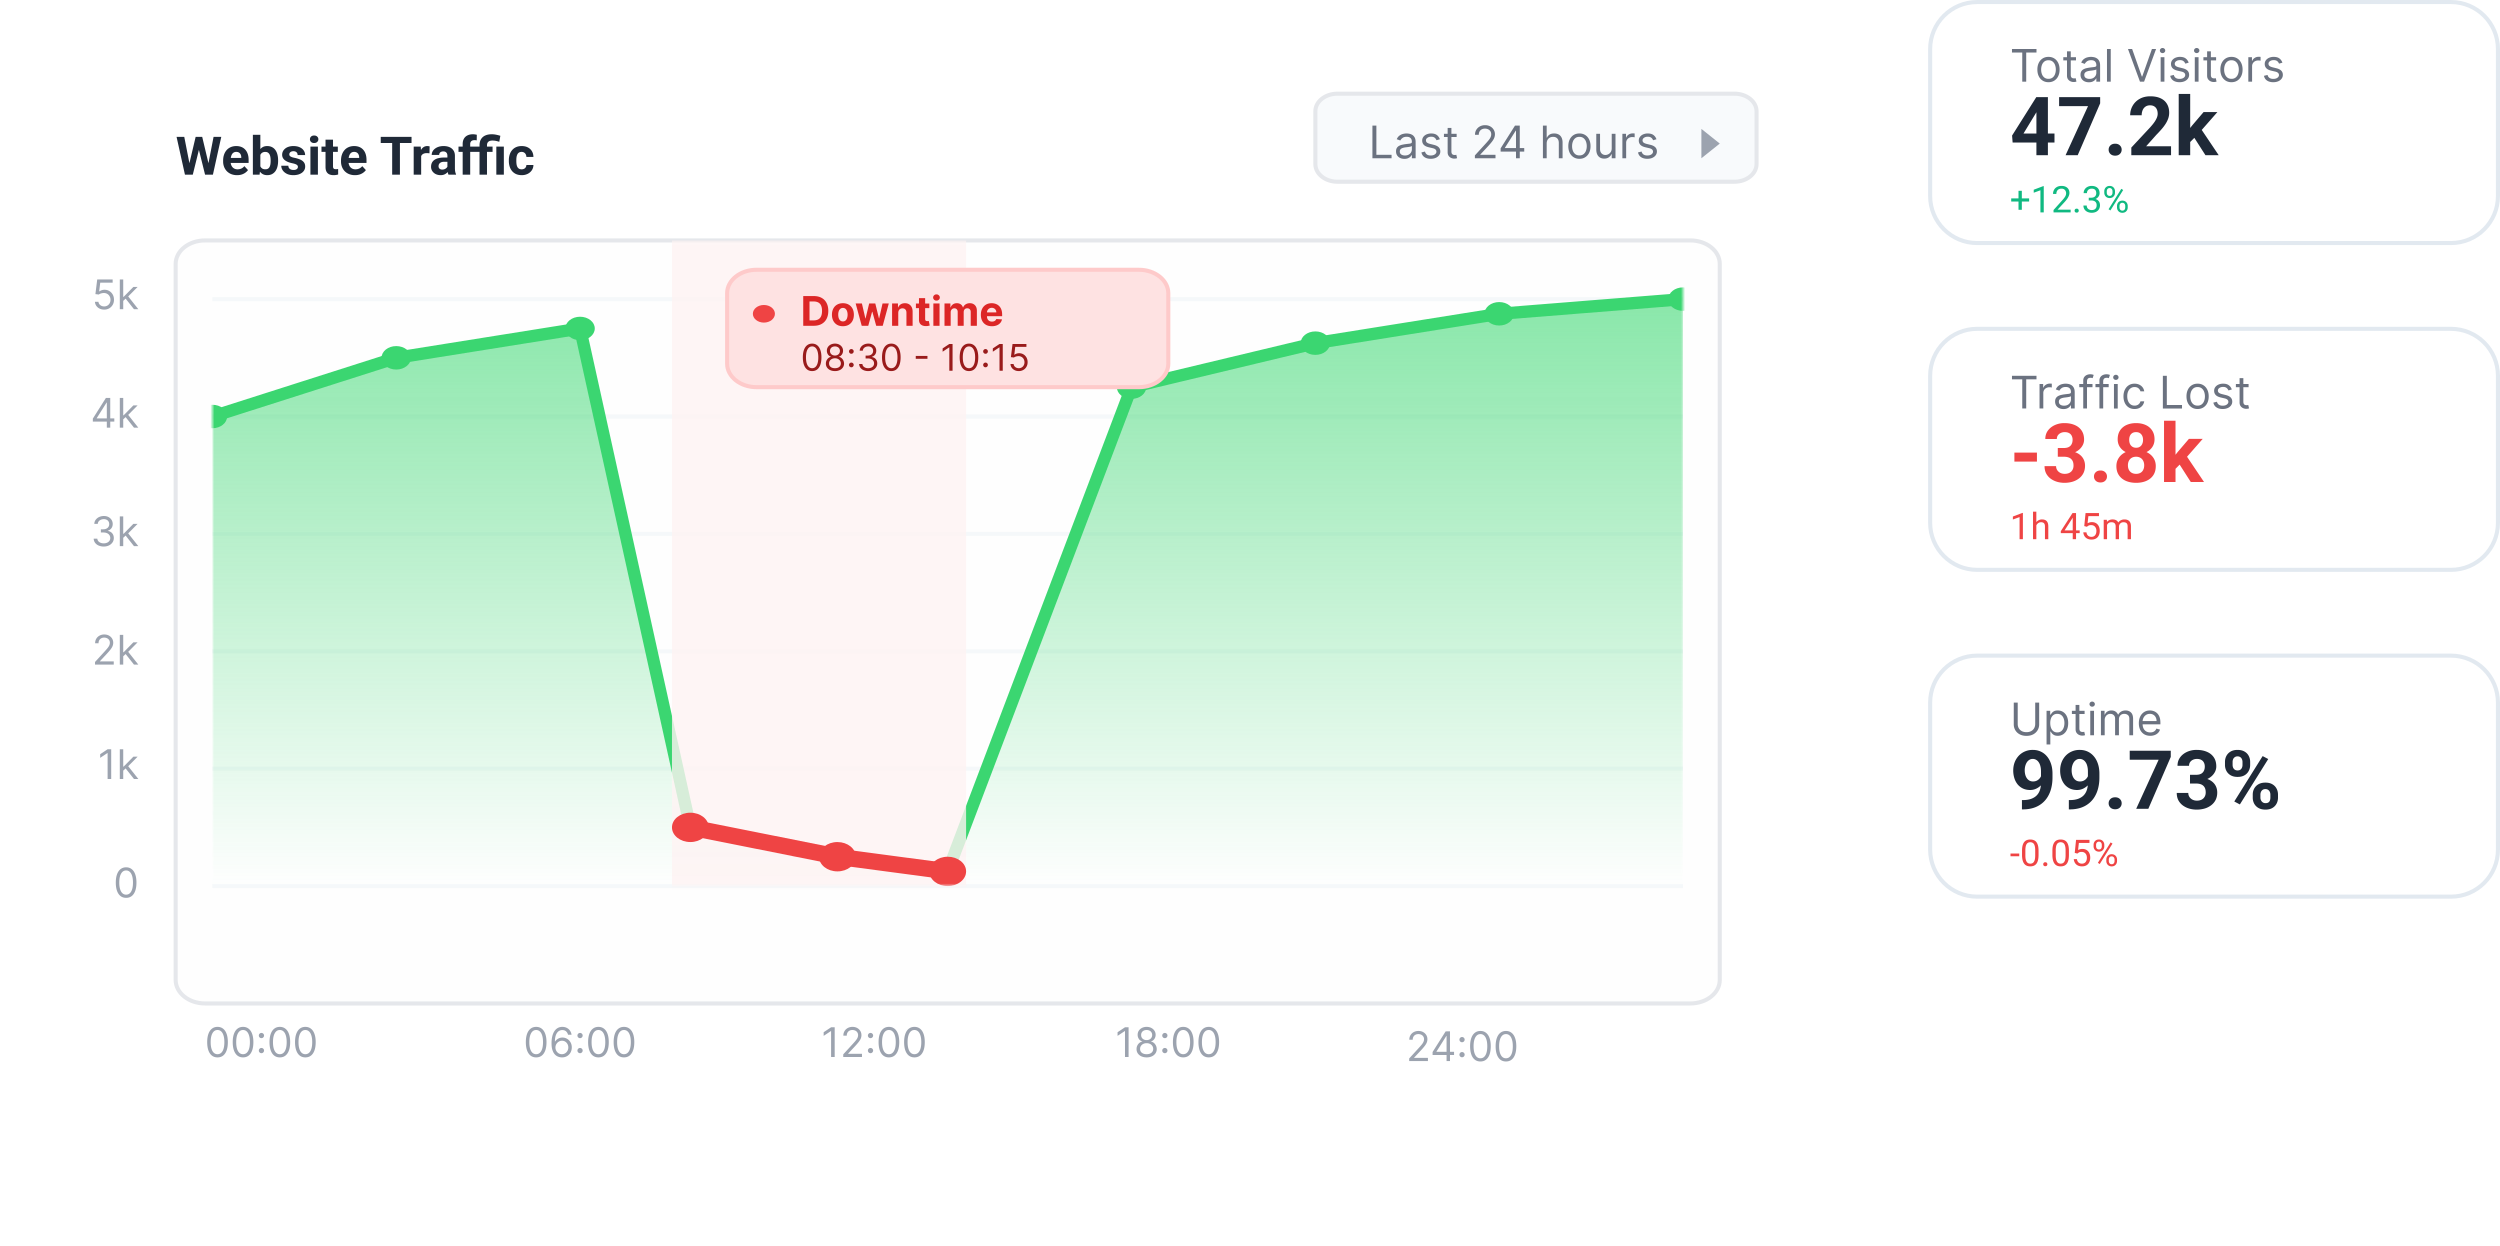 <svg width="612" height="305" fill="none" xmlns="http://www.w3.org/2000/svg"><g filter="url(#filter0_d_3550_4775)"><path d="M433.6 0H30.4C22.447 0 16 5.146 16 11.495v250.01C16 267.854 22.447 273 30.4 273h403.2c7.953 0 14.4-5.146 14.4-11.495V11.495C448 5.146 441.553 0 433.6 0z" fill="url(#paint0_linear_3550_4775)"/><path d="M46.053 25.534l1.841-7.776h1.028l.235 1.295L47.196 27H46.09l-.038-1.466zm-.946-7.776l1.524 7.776L46.504 27h-1.231l-2.05-9.242h1.884zm5.669 7.744l1.504-7.744h1.886L52.122 27H50.89l-.114-1.498zM49.5 17.758l1.853 7.807-.05 1.435h-1.105l-1.974-7.954.254-1.288H49.5zm8.544 9.369a3.834 3.834 0 01-1.435-.254 3.15 3.15 0 01-1.079-.717 3.188 3.188 0 01-.673-1.06 3.568 3.568 0 01-.234-1.295v-.254c0-.52.074-.997.222-1.428.148-.432.36-.806.635-1.124.279-.317.617-.56 1.015-.73.398-.173.847-.26 1.346-.26.486 0 .918.08 1.295.241.376.16.692.39.945.686.259.296.453.651.584 1.066.132.41.197.868.197 1.371v.762h-5.459v-1.219h3.663v-.14c0-.253-.047-.48-.14-.679a1.078 1.078 0 00-.406-.482c-.182-.119-.415-.178-.698-.178a1.17 1.17 0 00-.622.159 1.227 1.227 0 00-.426.444c-.105.19-.186.415-.24.673a4.185 4.185 0 00-.077.838v.254c0 .275.038.529.114.762.08.232.193.433.337.603.148.169.326.3.533.393.212.093.45.14.717.14.33 0 .637-.064.92-.19.288-.132.536-.329.743-.591l.889.965c-.144.207-.34.406-.59.597-.246.19-.542.346-.889.47a3.665 3.665 0 01-1.187.177zm3.86-9.877h1.827v8.176L63.547 27h-1.644v-9.75zm6.176 6.246v.133c0 .512-.055.982-.165 1.41a3.21 3.21 0 01-.496 1.11c-.224.31-.503.55-.837.724-.33.17-.72.254-1.168.254-.42 0-.783-.085-1.092-.254a2.215 2.215 0 01-.768-.717 4.081 4.081 0 01-.502-1.086 8.27 8.27 0 01-.285-1.358v-.292a8.27 8.27 0 01.285-1.359 4.08 4.08 0 01.502-1.085c.207-.309.463-.548.768-.717.304-.17.664-.254 1.079-.254.453 0 .846.087 1.18.26.34.17.618.41.838.724.225.309.39.677.496 1.104.11.423.165.891.165 1.403zm-1.829.133v-.133c0-.28-.02-.542-.063-.787a2.082 2.082 0 00-.203-.654 1.15 1.15 0 00-.4-.45c-.165-.11-.379-.166-.641-.166-.25 0-.461.043-.635.127a1.176 1.176 0 00-.432.356c-.11.152-.192.334-.247.546a3.335 3.335 0 00-.102.685v.832c.013.334.068.63.165.889.102.253.254.454.457.603.208.143.476.215.806.215.259 0 .472-.05.642-.152.169-.101.3-.245.393-.432.097-.186.165-.404.203-.653.038-.254.057-.53.057-.826zm6.678 1.473a.594.594 0 00-.114-.355c-.076-.106-.218-.203-.425-.292-.204-.093-.498-.178-.883-.254a6.882 6.882 0 01-.97-.286 3.368 3.368 0 01-.775-.425 1.85 1.85 0 01-.508-.584 1.625 1.625 0 01-.184-.781c0-.288.061-.559.184-.813.127-.253.307-.478.54-.672.236-.2.524-.354.863-.464a3.64 3.64 0 011.155-.171c.597 0 1.109.095 1.536.286.432.19.762.452.99.787.233.33.35.706.35 1.13h-1.829a.978.978 0 00-.114-.477.754.754 0 00-.343-.336c-.152-.085-.35-.127-.596-.127-.203 0-.38.036-.527.108a.808.808 0 00-.343.28.672.672 0 00-.114.38.63.63 0 00.063.286c.047.08.12.154.222.222.102.068.233.131.394.19.165.055.368.106.61.153.495.101.937.235 1.326.4.39.16.698.38.927.66.228.275.343.637.343 1.085 0 .305-.068.584-.204.838-.135.254-.33.476-.584.667a2.96 2.96 0 01-.914.438 4.271 4.271 0 01-1.187.152c-.639 0-1.18-.114-1.625-.343-.44-.228-.774-.518-1.003-.87a2.023 2.023 0 01-.336-1.091h1.733c.008.25.072.45.19.603.123.152.278.262.464.33.19.068.395.101.615.101.237 0 .434-.031.59-.095a.839.839 0 00.356-.266.643.643 0 00.127-.394zm4.894-4.97V27H75.99v-6.868h1.834zm-1.948-1.79c0-.267.093-.487.279-.66.186-.174.436-.26.749-.26.309 0 .556.086.742.26.19.173.286.393.286.66a.854.854 0 01-.285.66c-.187.174-.434.26-.743.26-.313 0-.563-.087-.75-.26a.863.863 0 01-.279-.66zm6.823 1.79v1.295H78.7v-1.295h4zm-3.008-1.695h1.828v6.494c0 .199.025.35.076.457.055.105.135.18.241.222.106.038.24.057.4.057.114 0 .216-.004.305-.013.093-.012.17-.025.234-.038l.007 1.346a3.43 3.43 0 01-.508.12 3.72 3.72 0 01-.603.045c-.402 0-.753-.066-1.054-.197a1.451 1.451 0 01-.685-.647c-.161-.297-.242-.686-.242-1.168v-6.678zm7.21 8.69a3.835 3.835 0 01-1.434-.254 3.15 3.15 0 01-1.08-.717 3.186 3.186 0 01-.672-1.06 3.569 3.569 0 01-.235-1.295v-.254c0-.52.074-.997.222-1.428a3.36 3.36 0 01.635-1.124c.28-.317.618-.56 1.016-.73.397-.173.846-.26 1.345-.26.487 0 .919.08 1.295.241.377.16.692.39.946.686.258.296.453.651.584 1.066.131.41.197.868.197 1.371v.762h-5.46v-1.219h3.663v-.14c0-.253-.046-.48-.14-.679a1.078 1.078 0 00-.406-.482c-.181-.119-.414-.178-.698-.178-.241 0-.448.053-.622.159a1.226 1.226 0 00-.425.444c-.106.19-.186.415-.241.673a4.263 4.263 0 00-.076.838v.254c0 .275.038.529.114.762.08.232.192.433.336.603.148.169.326.3.533.393.212.093.451.14.718.14.33 0 .636-.064.92-.19a2.01 2.01 0 00.743-.591l.888.965c-.144.207-.34.406-.59.597-.245.19-.542.346-.889.47a3.665 3.665 0 01-1.187.177zm11-9.37V27h-1.897v-9.242H97.9zm2.845 0v1.492h-7.541v-1.491h7.541zm2.355 3.873V27h-1.829v-6.868h1.721l.108 1.498zm2.069-1.543l-.032 1.695a4.451 4.451 0 00-.324-.032 3.266 3.266 0 00-.336-.019c-.258 0-.482.034-.673.102a1.203 1.203 0 00-.47.286 1.263 1.263 0 00-.279.463 2.27 2.27 0 00-.101.622l-.369-.114c0-.445.045-.853.134-1.225a3.4 3.4 0 01.387-.984 1.93 1.93 0 01.635-.648 1.61 1.61 0 01.857-.228c.101 0 .205.008.311.025.105.013.192.032.26.057zm4.354 5.364v-3.06c0-.22-.036-.408-.107-.564a.807.807 0 00-.337-.375c-.148-.089-.341-.133-.578-.133a1.19 1.19 0 00-.526.108.756.756 0 00-.343.298.82.82 0 00-.121.45h-1.828c0-.291.068-.568.203-.83a2.07 2.07 0 01.591-.693c.258-.203.565-.361.92-.476.36-.114.762-.171 1.206-.171.533 0 1.007.089 1.422.267.415.177.74.444.977.8.242.355.362.8.362 1.332v2.94c0 .376.024.685.07.926.047.237.114.444.203.622V27h-1.847a2.615 2.615 0 01-.203-.698 5.8 5.8 0 01-.064-.85zm.242-2.634l.012 1.035h-1.022c-.241 0-.45.027-.628.082a1.166 1.166 0 00-.438.235.911.911 0 00-.254.343 1.182 1.182 0 00-.076.431.765.765 0 00.419.717c.135.068.294.102.476.102.275 0 .514-.055.717-.165.203-.11.36-.245.47-.406a.852.852 0 00.178-.457l.482.774a3.19 3.19 0 01-.279.54c-.114.186-.26.362-.438.527-.178.16-.392.294-.641.4-.25.101-.546.152-.889.152-.436 0-.832-.087-1.187-.26a2.163 2.163 0 01-.838-.73 1.918 1.918 0 01-.305-1.067c0-.36.068-.679.204-.958.135-.28.334-.514.596-.705a2.83 2.83 0 01.997-.438 5.63 5.63 0 011.384-.152h1.06zM115.103 27h-1.841v-7.477c0-.521.102-.959.305-1.314.207-.36.497-.631.87-.813.376-.186.823-.28 1.339-.28.169 0 .332.013.489.039.156.02.309.048.457.082l-.019 1.378a1.61 1.61 0 00-.254-.045 3.323 3.323 0 00-.311-.012c-.22 0-.409.038-.565.114a.757.757 0 00-.349.324 1.06 1.06 0 00-.121.527V27zm1.39-6.868v1.295h-4.253v-1.295h4.253zM119.216 27h-1.828v-7.18c0-.583.119-1.076.356-1.478a2.256 2.256 0 011.028-.914c.449-.208.988-.311 1.619-.311.359 0 .708.036 1.047.108.339.067.688.156 1.047.266l-.26 1.466c-.233-.071-.484-.14-.755-.203a4.223 4.223 0 00-.965-.095c-.423 0-.745.1-.965.299-.216.194-.324.482-.324.863V27zm1.365-6.868v1.295h-4.221v-1.295h4.221zm2.761 0V27h-1.841v-6.868h1.841zm4.355 5.567c.224 0 .423-.043.596-.127.174-.09.309-.212.407-.368.101-.161.154-.35.158-.565h1.721a2.294 2.294 0 01-.388 1.288 2.652 2.652 0 01-1.022.883 3.185 3.185 0 01-1.434.317c-.533 0-.999-.089-1.397-.267a2.737 2.737 0 01-.984-.736 3.228 3.228 0 01-.59-1.104 4.57 4.57 0 01-.197-1.359v-.184c0-.487.066-.94.197-1.358.131-.424.328-.792.59-1.105a2.7 2.7 0 01.984-.742c.394-.178.855-.267 1.384-.267.563 0 1.056.108 1.479.324a2.4 2.4 0 011.003.926c.246.398.37.87.375 1.416h-1.721a1.417 1.417 0 00-.146-.622 1.049 1.049 0 00-.393-.444 1.098 1.098 0 00-.629-.172c-.266 0-.484.057-.653.172a1.09 1.09 0 00-.394.456 2.288 2.288 0 00-.197.654 5.46 5.46 0 00-.05.762v.184c0 .267.016.523.05.768.034.246.098.464.191.654.097.19.23.34.4.45.169.11.389.166.66.166z" fill="#1F2937"/><path d="M424.6 7.184h-97.2c-2.982 0-5.4 1.93-5.4 4.31v12.932c0 2.38 2.418 4.31 5.4 4.31h97.2c2.982 0 5.4-1.93 5.4-4.31V11.494c0-2.38-2.418-4.31-5.4-4.31z" fill="#F8FAFC" stroke="#E5E7EB"/><path d="M335.969 23v-8h.969v7.14h3.718V23h-4.687zm7.828.14c-.38 0-.725-.071-1.035-.214a1.783 1.783 0 01-.739-.63c-.182-.275-.273-.608-.273-1 0-.343.068-.622.203-.835.136-.216.317-.385.543-.508.227-.122.477-.213.75-.273.276-.063.553-.112.832-.149.365-.047.66-.082.887-.105.229-.026.396-.07.5-.13.107-.059.16-.163.16-.312v-.03c0-.386-.105-.686-.316-.9-.209-.213-.525-.32-.95-.32-.44 0-.785.097-1.035.29-.25.192-.426.398-.527.617l-.875-.313c.156-.364.364-.648.625-.851.263-.206.549-.35.859-.43a3.57 3.57 0 01.922-.125c.193 0 .414.023.664.07.253.044.496.137.731.277.237.141.433.353.59.637.156.284.234.664.234 1.14V23h-.922v-.813h-.047c-.062.13-.167.27-.312.418-.146.149-.34.275-.582.38-.243.104-.538.156-.887.156zm.141-.828c.364 0 .671-.071.921-.214a1.466 1.466 0 00.766-1.27v-.844c-.039.047-.125.09-.258.13-.13.036-.281.068-.453.097a20.277 20.277 0 01-.883.117 3.55 3.55 0 00-.672.152 1.16 1.16 0 00-.5.31c-.125.134-.187.32-.187.554 0 .32.118.562.355.726.24.162.543.242.911.242zm8.541-3.968l-.828.234a1.55 1.55 0 00-.23-.402 1.117 1.117 0 00-.406-.328c-.172-.086-.392-.13-.661-.13-.367 0-.673.085-.917.255-.243.166-.364.379-.364.636 0 .23.084.41.25.543.167.133.427.244.781.332l.891.22c.537.13.936.329 1.199.597.263.265.395.608.395 1.027 0 .344-.099.651-.297.922a1.97 1.97 0 01-.82.64c-.352.157-.761.235-1.227.235-.612 0-1.118-.133-1.519-.398-.401-.266-.655-.654-.762-1.165l.875-.218c.083.323.241.565.473.726.234.162.54.242.917.242.43 0 .771-.09 1.024-.273.255-.185.383-.406.383-.664a.697.697 0 00-.219-.523c-.146-.144-.37-.25-.672-.32l-1-.235c-.549-.13-.953-.332-1.211-.606-.255-.276-.383-.62-.383-1.035 0-.338.095-.638.286-.898.192-.26.454-.465.785-.613a2.755 2.755 0 011.132-.223c.594 0 1.06.13 1.399.39.341.26.583.605.726 1.032zM356.586 17v.781h-3.109V17h3.109zm-2.203-1.438h.922v5.72c0 .26.037.455.113.585a.586.586 0 00.297.258c.122.042.251.063.387.063.101 0 .184-.006.25-.016l.156-.031.187.828a1.84 1.84 0 01-.261.07 1.931 1.931 0 01-.426.04c-.261 0-.516-.057-.766-.169a1.523 1.523 0 01-.617-.512c-.161-.229-.242-.518-.242-.867v-5.968zM361.051 23v-.703l2.64-2.89c.31-.34.566-.634.766-.884.201-.252.349-.49.445-.71.099-.224.149-.459.149-.704 0-.28-.068-.524-.203-.73a1.318 1.318 0 00-.547-.477 1.774 1.774 0 00-.781-.168c-.308 0-.576.064-.805.192a1.31 1.31 0 00-.527.527 1.645 1.645 0 00-.184.797h-.922c0-.469.108-.88.324-1.234.216-.354.511-.63.883-.828a2.663 2.663 0 011.262-.297c.469 0 .884.099 1.246.296.362.198.646.465.851.801.206.336.309.71.309 1.121 0 .295-.053.582-.16.864-.104.278-.287.59-.547.933-.258.341-.616.758-1.074 1.25l-1.797 1.922v.063h3.719V23h-5.047zm6.301-1.64v-.797L370.867 15h.578v1.234h-.39l-2.657 4.203v.063h4.735v.86h-5.781zm3.765 1.64v-8h.922v8h-.922zm7.511-3.61V23h-.922v-8h.922v2.938h.078a1.7 1.7 0 01.633-.739c.284-.185.661-.277 1.133-.277.409 0 .767.082 1.074.246.307.161.545.41.715.746.172.333.258.758.258 1.273V23h-.922v-3.75c0-.477-.124-.845-.371-1.105-.245-.264-.585-.395-1.02-.395-.302 0-.573.064-.812.191a1.4 1.4 0 00-.563.559c-.135.245-.203.542-.203.89zm8.015 3.735c-.542 0-1.017-.129-1.426-.387a2.627 2.627 0 01-.953-1.082c-.227-.463-.34-1.005-.34-1.625 0-.625.113-1.17.34-1.636.229-.467.547-.829.953-1.086.409-.258.884-.387 1.426-.387.541 0 1.015.129 1.421.387.409.257.727.62.954 1.085.229.467.343 1.012.343 1.637 0 .62-.114 1.162-.343 1.625a2.595 2.595 0 01-.954 1.082c-.406.258-.88.387-1.421.387zm0-.828c.411 0 .75-.106 1.015-.317a1.86 1.86 0 00.59-.832c.128-.343.191-.716.191-1.117 0-.4-.063-.774-.191-1.12a1.89 1.89 0 00-.59-.84c-.265-.214-.604-.321-1.015-.321-.412 0-.75.107-1.016.32a1.89 1.89 0 00-.59.84c-.127.346-.191.72-.191 1.121s.064.774.191 1.117c.128.344.324.622.59.832.266.211.604.317 1.016.317zm7.907-1.75V17h.922v6h-.922v-1.016h-.063c-.14.305-.359.564-.656.778-.297.21-.672.316-1.125.316-.375 0-.708-.082-1-.246a1.715 1.715 0 01-.687-.75c-.167-.336-.25-.76-.25-1.27V17h.921v3.75c0 .438.123.787.368 1.047.247.26.562.39.945.39.229 0 .462-.058.699-.175.24-.117.44-.297.602-.54.164-.242.246-.55.246-.925zM397.16 23v-6h.891v.906h.062c.11-.297.308-.537.594-.722.286-.185.609-.278.969-.278.067 0 .152.002.254.004.101.003.178.007.23.012v.937a2.707 2.707 0 00-.215-.035 2.11 2.11 0 00-.347-.027c-.292 0-.552.061-.782.183a1.39 1.39 0 00-.539.5 1.35 1.35 0 00-.195.723V23h-.922zm8.343-4.656l-.828.234a1.526 1.526 0 00-.231-.402 1.117 1.117 0 00-.406-.328c-.172-.086-.392-.13-.66-.13-.367 0-.673.085-.918.255-.242.166-.363.379-.363.636 0 .23.083.41.25.543.166.133.427.244.781.332l.891.22c.536.13.936.329 1.199.597.263.265.394.608.394 1.027 0 .344-.099.651-.297.922-.195.27-.468.484-.82.64-.351.157-.76.235-1.226.235-.612 0-1.119-.133-1.52-.398-.401-.266-.655-.654-.762-1.165l.875-.218c.084.323.241.565.473.726.234.162.54.242.918.242.43 0 .771-.09 1.023-.273.256-.185.383-.406.383-.664a.697.697 0 00-.219-.523c-.145-.144-.369-.25-.671-.32l-1-.235c-.55-.13-.954-.332-1.211-.606-.256-.276-.383-.62-.383-1.035 0-.338.095-.638.285-.898a1.94 1.94 0 01.785-.613 2.757 2.757 0 011.133-.223c.594 0 1.06.13 1.398.39a2.1 2.1 0 01.727 1.032z" fill="#6B7280"/><path d="M416.5 15.805l4.5 3.592-4.5 3.592v-7.184z" fill="#9CA3AF"/><path d="M413.8 43.105H50.2c-3.977 0-7.2 2.574-7.2 5.748v175.295c0 3.174 3.224 5.747 7.2 5.747h363.6c3.976 0 7.2-2.573 7.2-5.747V48.853c0-3.174-3.224-5.748-7.2-5.748z" fill="#FEFEFE" stroke="#E5E7EB"/><path d="M25.502 60.04c-.416 0-.792-.082-1.126-.248a2.09 2.09 0 01-.802-.682 1.857 1.857 0 01-.33-.987h.852c.033.33.182.602.447.817.268.213.587.32.96.32.297 0 .563-.07.795-.21a1.48 1.48 0 00.55-.575c.135-.246.202-.525.202-.835 0-.317-.07-.6-.21-.849a1.538 1.538 0 00-.567-.592 1.606 1.606 0 00-.828-.22 2.276 2.276 0 00-.685.102 1.907 1.907 0 00-.579.267l-.824-.1.44-3.58h3.779v.782h-3.04l-.256 2.145h.043a2.134 2.134 0 011.264-.412c.445 0 .842.106 1.19.32.35.21.625.499.824.866.201.367.302.786.302 1.257 0 .464-.104.878-.313 1.243a2.29 2.29 0 01-.852.86 2.433 2.433 0 01-1.236.312zm4.607-2.087l-.014-1.037h.17l2.386-2.43h1.037l-2.542 2.572h-.071l-.966.895zm-.781 1.988V52.67h.838v7.272h-.838zm3.466 0l-2.131-2.699.596-.582 2.6 3.281h-1.066zM22.727 87.45v-.725l3.196-5.056h.526v1.122h-.356l-2.414 3.82v.058h4.304v.78h-5.256zm3.423 1.491V81.67h.838v7.272h-.838zm3.959-1.988l-.014-1.037h.17l2.386-2.43h1.037l-2.542 2.572h-.071l-.966.895zm-.781 1.988V81.67h.838v7.272h-.838zm3.466 0l-2.131-2.698.596-.583 2.6 3.281h-1.066zm-7.39 29.1a3.09 3.09 0 01-1.254-.242 2.143 2.143 0 01-.87-.671 1.805 1.805 0 01-.348-1.005h.895c.019.235.1.437.241.607.142.169.328.299.558.391.23.092.484.139.763.139a2 2 0 00.831-.164c.242-.109.431-.26.569-.454a1.14 1.14 0 00.205-.675 1.27 1.27 0 00-.198-.707 1.316 1.316 0 00-.583-.483c-.255-.116-.568-.174-.937-.174h-.583v-.781h.583c.289 0 .542-.052.76-.156a1.177 1.177 0 00.703-1.108 1.23 1.23 0 00-.163-.643 1.12 1.12 0 00-.462-.426 1.492 1.492 0 00-.696-.153 1.82 1.82 0 00-.71.139c-.22.09-.4.221-.54.394-.14.17-.216.376-.227.618h-.853c.014-.381.13-.715.345-1.002a2.17 2.17 0 01.845-.674 2.73 2.73 0 011.154-.242c.45 0 .836.091 1.158.274.322.18.569.418.742.713.173.296.26.616.26.959 0 .41-.109.759-.324 1.048a1.635 1.635 0 01-.87.6v.057c.46.076.818.271 1.076.586.258.312.387.699.387 1.161 0 .395-.108.75-.323 1.065a2.192 2.192 0 01-.874.739c-.37.18-.79.27-1.26.27zm4.705-2.088l-.014-1.037h.17l2.386-2.429h1.037l-2.542 2.571h-.071l-.966.895zm-.781 1.988v-7.272h.838v7.272h-.838zm3.466 0l-2.131-2.698.596-.583 2.6 3.281h-1.066zm-9.535 29v-.639l2.4-2.628c.282-.307.514-.575.696-.802.183-.23.317-.445.405-.647a1.56 1.56 0 00.135-.639c0-.255-.061-.477-.185-.664a1.199 1.199 0 00-.497-.433 1.609 1.609 0 00-.71-.153c-.28 0-.523.058-.732.174a1.201 1.201 0 00-.479.48 1.5 1.5 0 00-.167.724h-.838c0-.426.098-.8.295-1.122.196-.322.464-.573.802-.753a2.42 2.42 0 011.147-.27c.427 0 .804.09 1.133.27.33.18.587.423.774.728.187.306.28.645.28 1.019 0 .268-.048.529-.145.785-.094.253-.26.536-.497.849-.234.31-.56.689-.976 1.136l-1.634 1.747v.057h3.38v.781H23.26zm6.85-1.988l-.014-1.037h.17l2.386-2.429h1.037l-2.542 2.571h-.071l-.966.895zm-.781 1.988v-7.272h.838v7.272h-.838zm3.466 0l-2.131-2.698.596-.583 2.6 3.281h-1.066zm-5.572 20.728v7.272h-.88v-6.349h-.043l-1.776 1.179v-.895l1.818-1.207h.88zm2.887 5.284l-.014-1.037h.17l2.386-2.429h1.037l-2.542 2.571h-.071l-.966.895zm-.781 1.988v-7.272h.838v7.272h-.838zm3.466 0l-2.131-2.698.596-.583 2.6 3.281h-1.066zm-1.919 29.1c-.535 0-.99-.146-1.367-.437-.377-.294-.664-.718-.863-1.275-.199-.559-.298-1.233-.298-2.024 0-.786.099-1.457.298-2.013.201-.559.49-.985.866-1.279.38-.296.834-.444 1.364-.444.53 0 .984.148 1.36.444.379.294.668.72.867 1.279.2.556.301 1.227.301 2.013 0 .791-.099 1.465-.298 2.024-.199.557-.486.981-.863 1.275-.376.291-.832.437-1.367.437zm0-.781c.53 0 .942-.256 1.236-.767.293-.512.44-1.241.44-2.188 0-.63-.067-1.166-.202-1.609-.133-.442-.325-.78-.576-1.012a1.27 1.27 0 00-.898-.348c-.526 0-.936.26-1.232.778-.296.516-.444 1.246-.444 2.191 0 .63.066 1.165.199 1.605.132.44.323.775.572 1.005.25.23.552.345.905.345zm22.373 39.839c-.535 0-.99-.145-1.367-.436-.377-.294-.664-.719-.863-1.275-.199-.559-.298-1.234-.298-2.024 0-.786.1-1.458.298-2.014.201-.559.49-.985.866-1.278.38-.296.834-.444 1.364-.444.53 0 .984.148 1.36.444.379.293.668.719.867 1.278.2.556.301 1.228.301 2.014 0 .79-.099 1.465-.298 2.024-.199.556-.486.981-.863 1.275-.376.291-.832.436-1.367.436zm0-.781c.53 0 .942-.256 1.236-.767.293-.511.44-1.24.44-2.187 0-.63-.067-1.166-.202-1.609-.133-.443-.325-.78-.575-1.012a1.27 1.27 0 00-.899-.348c-.526 0-.936.259-1.232.778-.296.516-.444 1.246-.444 2.191 0 .629.066 1.164.199 1.605.132.44.323.775.572 1.005.25.229.552.344.905.344zm6.25.781c-.535 0-.99-.145-1.367-.436-.377-.294-.664-.719-.863-1.275-.199-.559-.298-1.234-.298-2.024 0-.786.1-1.458.298-2.014.201-.559.49-.985.866-1.278.38-.296.834-.444 1.364-.444.53 0 .984.148 1.36.444.379.293.668.719.867 1.278.2.556.301 1.228.301 2.014 0 .79-.099 1.465-.298 2.024-.199.556-.486.981-.863 1.275-.376.291-.832.436-1.367.436zm0-.781c.53 0 .942-.256 1.236-.767.293-.511.44-1.24.44-2.187 0-.63-.067-1.166-.202-1.609-.133-.443-.325-.78-.575-1.012a1.27 1.27 0 00-.899-.348c-.526 0-.936.259-1.232.778-.296.516-.444 1.246-.444 2.191 0 .629.066 1.164.199 1.605.132.44.323.775.572 1.005.25.229.552.344.905.344zm4.503-.248a.614.614 0 01-.451-.189.613.613 0 01-.188-.451c0-.175.062-.325.188-.451a.617.617 0 01.45-.188c.176 0 .326.063.452.188a.616.616 0 01.188.451.66.66 0 01-.32.554.608.608 0 01-.32.086zm0-3.679a.614.614 0 01-.451-.189.613.613 0 01-.188-.451c0-.175.062-.325.188-.451a.617.617 0 01.45-.188c.176 0 .326.063.452.188a.616.616 0 01.188.451.66.66 0 01-.32.554.608.608 0 01-.32.086zm4.501 4.708c-.535 0-.99-.145-1.367-.436-.377-.294-.664-.719-.863-1.275-.199-.559-.299-1.234-.299-2.024 0-.786.1-1.458.299-2.014.201-.559.49-.985.866-1.278.38-.296.834-.444 1.364-.444.53 0 .984.148 1.36.444.379.293.668.719.867 1.278.2.556.301 1.228.301 2.014 0 .79-.1 1.465-.298 2.024-.199.556-.486.981-.863 1.275-.376.291-.832.436-1.367.436zm0-.781c.53 0 .942-.256 1.236-.767.293-.511.44-1.24.44-2.187 0-.63-.067-1.166-.202-1.609-.133-.443-.325-.78-.576-1.012a1.27 1.27 0 00-.898-.348c-.526 0-.936.259-1.232.778-.296.516-.444 1.246-.444 2.191 0 .629.066 1.164.199 1.605.132.44.323.775.571 1.005.251.229.553.344.906.344zm6.25.781c-.535 0-.99-.145-1.367-.436-.377-.294-.664-.719-.863-1.275-.199-.559-.299-1.234-.299-2.024 0-.786.1-1.458.299-2.014.201-.559.49-.985.866-1.278.38-.296.834-.444 1.364-.444.53 0 .984.148 1.36.444.379.293.668.719.867 1.278.2.556.301 1.228.301 2.014 0 .79-.1 1.465-.298 2.024-.199.556-.486.981-.863 1.275-.376.291-.832.436-1.367.436zm0-.781c.53 0 .942-.256 1.236-.767.293-.511.44-1.24.44-2.187 0-.63-.067-1.166-.202-1.609-.133-.443-.325-.78-.576-1.012a1.27 1.27 0 00-.898-.348c-.526 0-.936.259-1.232.778-.296.516-.444 1.246-.444 2.191 0 .629.066 1.164.199 1.605.132.44.323.775.571 1.005.251.229.553.344.906.344zm56.501.781c-.535 0-.991-.145-1.367-.436-.377-.294-.664-.719-.863-1.275-.199-.559-.298-1.234-.298-2.024 0-.786.099-1.458.298-2.014.201-.559.49-.985.866-1.278.379-.296.834-.444 1.364-.444.53 0 .984.148 1.36.444.379.293.668.719.866 1.278.202.556.302 1.228.302 2.014 0 .79-.099 1.465-.298 2.024-.199.556-.486.981-.863 1.275-.376.291-.832.436-1.367.436zm0-.781c.53 0 .942-.256 1.236-.767.293-.511.44-1.24.44-2.187 0-.63-.067-1.166-.202-1.609-.133-.443-.325-.78-.576-1.012a1.269 1.269 0 00-.898-.348c-.526 0-.936.259-1.232.778-.296.516-.444 1.246-.444 2.191 0 .629.066 1.164.199 1.605.132.44.323.775.571 1.005.251.229.553.344.906.344zm6.293.781a2.696 2.696 0 01-.895-.17 2.137 2.137 0 01-.817-.55c-.246-.261-.444-.612-.593-1.055-.149-.445-.224-1.004-.224-1.676 0-.644.061-1.215.181-1.712.121-.499.296-.92.526-1.261.229-.343.506-.603.831-.781a2.279 2.279 0 011.104-.266c.407 0 .77.082 1.087.245.319.161.58.386.781.675.201.288.332.621.391.997h-.867a1.608 1.608 0 00-.469-.813c-.232-.215-.539-.323-.923-.323-.563 0-1.007.245-1.331.735-.322.49-.485 1.178-.487 2.063h.057a2.134 2.134 0 011.79-.966c.416 0 .797.105 1.143.313a2.3 2.3 0 01.831.856c.208.362.313.778.313 1.246 0 .45-.101.862-.302 1.236a2.3 2.3 0 01-.849.888c-.362.218-.788.324-1.278.319zm0-.781c.298 0 .565-.074.802-.224.239-.149.427-.349.565-.6a1.7 1.7 0 00.209-.838c0-.3-.067-.574-.202-.82a1.542 1.542 0 00-.551-.593 1.453 1.453 0 00-.795-.22 1.48 1.48 0 00-.629.135 1.613 1.613 0 00-.511.362 1.76 1.76 0 00-.341.529 1.683 1.683 0 00.639 2.038c.239.154.511.231.814.231zm4.45-.248a.614.614 0 01-.451-.189.615.615 0 01-.188-.451c0-.175.063-.325.188-.451a.616.616 0 01.451-.188c.175 0 .326.063.451.188a.618.618 0 01.188.451.596.596 0 01-.089.32.653.653 0 01-.23.234.611.611 0 01-.32.086zm0-3.679a.614.614 0 01-.451-.189.615.615 0 01-.188-.451c0-.175.063-.325.188-.451a.616.616 0 01.451-.188c.175 0 .326.063.451.188a.618.618 0 01.188.451.596.596 0 01-.089.32.653.653 0 01-.23.234.611.611 0 01-.32.086zm4.501 4.708c-.535 0-.991-.145-1.367-.436-.377-.294-.664-.719-.863-1.275-.199-.559-.298-1.234-.298-2.024 0-.786.099-1.458.298-2.014.201-.559.49-.985.866-1.278.379-.296.834-.444 1.364-.444.53 0 .984.148 1.36.444.379.293.668.719.867 1.278.201.556.301 1.228.301 2.014 0 .79-.099 1.465-.298 2.024-.199.556-.486.981-.863 1.275-.376.291-.832.436-1.367.436zm0-.781c.53 0 .942-.256 1.236-.767.293-.511.44-1.24.44-2.187 0-.63-.067-1.166-.202-1.609-.133-.443-.325-.78-.575-1.012a1.273 1.273 0 00-.899-.348c-.525 0-.936.259-1.232.778-.296.516-.444 1.246-.444 2.191 0 .629.066 1.164.199 1.605.132.44.323.775.572 1.005.25.229.552.344.905.344zm6.25.781c-.535 0-.991-.145-1.367-.436-.377-.294-.664-.719-.863-1.275-.199-.559-.298-1.234-.298-2.024 0-.786.099-1.458.298-2.014.201-.559.49-.985.866-1.278.379-.296.834-.444 1.364-.444.53 0 .984.148 1.36.444.379.293.668.719.867 1.278.201.556.301 1.228.301 2.014 0 .79-.099 1.465-.298 2.024-.199.556-.486.981-.863 1.275-.376.291-.832.436-1.367.436zm0-.781c.53 0 .942-.256 1.236-.767.293-.511.44-1.24.44-2.187 0-.63-.067-1.166-.202-1.609-.133-.443-.325-.78-.575-1.012a1.273 1.273 0 00-.899-.348c-.525 0-.936.259-1.232.778-.296.516-.444 1.246-.444 2.191 0 .629.066 1.164.199 1.605.132.44.323.775.572 1.005.25.229.552.344.905.344zm51.584-6.591V243h-.881v-6.349h-.042l-1.776 1.179v-.895l1.818-1.208h.881zm2.092 7.273v-.639l2.4-2.628c.282-.308.514-.575.696-.803.183-.229.318-.445.405-.646.09-.204.135-.417.135-.639a1.172 1.172 0 00-.682-1.097 1.605 1.605 0 00-.71-.153c-.279 0-.523.058-.731.174a1.202 1.202 0 00-.48.479 1.507 1.507 0 00-.167.725h-.838c0-.426.098-.8.295-1.122.196-.322.464-.573.802-.753a2.42 2.42 0 011.147-.27c.427 0 .804.09 1.133.27.329.18.587.422.774.728.187.305.281.645.281 1.019a2.2 2.2 0 01-.146.785c-.094.253-.26.536-.497.848-.234.311-.56.689-.976 1.137l-1.634 1.747v.057h3.381V243h-4.588zm6.679-.93a.615.615 0 01-.451-.189.615.615 0 01-.188-.451c0-.175.063-.325.188-.451a.618.618 0 01.451-.188c.176 0 .326.063.451.188a.615.615 0 01.189.451.664.664 0 01-.32.554.609.609 0 01-.32.086zm0-3.679a.615.615 0 01-.451-.189.615.615 0 01-.188-.451c0-.175.063-.325.188-.451a.618.618 0 01.451-.188c.176 0 .326.063.451.188a.615.615 0 01.189.451.664.664 0 01-.32.554.609.609 0 01-.32.086zm4.502 4.708c-.536 0-.991-.145-1.368-.436-.376-.294-.664-.719-.863-1.275-.198-.559-.298-1.234-.298-2.024 0-.786.1-1.458.298-2.014.202-.559.49-.985.867-1.278.379-.296.833-.444 1.364-.444.53 0 .983.148 1.36.444.378.293.667.719.866 1.278.201.556.302 1.228.302 2.014 0 .79-.1 1.465-.298 2.024-.199.556-.487.981-.863 1.275-.377.291-.832.436-1.367.436zm0-.781c.53 0 .942-.256 1.235-.767.294-.511.441-1.24.441-2.187 0-.63-.068-1.166-.203-1.609-.132-.443-.324-.78-.575-1.012a1.27 1.27 0 00-.898-.348c-.526 0-.937.259-1.233.778-.296.516-.444 1.246-.444 2.191 0 .629.067 1.164.199 1.605.133.44.323.775.572 1.005.251.229.553.344.906.344zm6.25.781c-.536 0-.991-.145-1.368-.436-.376-.294-.664-.719-.863-1.275-.198-.559-.298-1.234-.298-2.024 0-.786.1-1.458.298-2.014.202-.559.49-.985.867-1.278.379-.296.833-.444 1.364-.444.53 0 .983.148 1.36.444.378.293.667.719.866 1.278.201.556.302 1.228.302 2.014 0 .79-.1 1.465-.298 2.024-.199.556-.487.981-.863 1.275-.377.291-.832.436-1.367.436zm0-.781c.53 0 .942-.256 1.235-.767.294-.511.441-1.24.441-2.187 0-.63-.068-1.166-.203-1.609-.132-.443-.324-.78-.575-1.012a1.27 1.27 0 00-.898-.348c-.526 0-.937.259-1.233.778-.296.516-.444 1.246-.444 2.191 0 .629.067 1.164.199 1.605.133.44.323.775.572 1.005.251.229.553.344.906.344zm52.423-6.591V243h-.88v-6.349h-.043l-1.775 1.179v-.895l1.818-1.208h.88zm4.422 7.372c-.488 0-.919-.086-1.293-.259a2.108 2.108 0 01-.87-.721 1.814 1.814 0 01-.309-1.051 1.936 1.936 0 01.685-1.509 1.54 1.54 0 01.721-.337v-.043a1.403 1.403 0 01-.831-.586 1.776 1.776 0 01-.305-1.033c-.002-.37.091-.7.28-.991.19-.291.45-.521.782-.689a2.496 2.496 0 011.14-.252c.421 0 .797.084 1.129.252.331.168.592.398.781.689.192.291.289.621.291.991-.002.386-.107.73-.316 1.033a1.4 1.4 0 01-.82.586v.043c.263.047.499.159.71.337.211.175.379.394.504.657.126.26.19.544.192.852a1.837 1.837 0 01-.319 1.051 2.12 2.12 0 01-.87.721c-.37.173-.797.259-1.282.259zm0-.781c.329 0 .613-.053.852-.16.239-.106.424-.256.554-.451a1.22 1.22 0 00.199-.681 1.316 1.316 0 00-.213-.728 1.453 1.453 0 00-.572-.498 1.805 1.805 0 00-.82-.181c-.311 0-.588.061-.831.181a1.447 1.447 0 00-.572.498c-.137.21-.205.453-.203.728-.002.26.061.487.189.681.13.195.316.345.557.451.242.107.528.16.86.16zm0-3.452c.26 0 .491-.052.692-.156a1.184 1.184 0 00.657-1.094 1.203 1.203 0 00-.174-.642 1.126 1.126 0 00-.472-.426 1.539 1.539 0 00-.703-.153c-.273 0-.511.051-.714.153a1.092 1.092 0 00-.472.426 1.18 1.18 0 00-.164.642c-.002.251.053.47.167.657.116.187.276.333.479.437.204.104.438.156.704.156zm4.457 3.204a.615.615 0 01-.451-.189.615.615 0 01-.188-.451c0-.175.063-.325.188-.451a.618.618 0 01.451-.188c.175 0 .326.063.451.188a.614.614 0 01.188.451.664.664 0 01-.319.554.609.609 0 01-.32.086zm0-3.679a.615.615 0 01-.451-.189.615.615 0 01-.188-.451c0-.175.063-.325.188-.451a.618.618 0 01.451-.188c.175 0 .326.063.451.188a.614.614 0 01.188.451.664.664 0 01-.319.554.609.609 0 01-.32.086zm4.501 4.708c-.535 0-.991-.145-1.367-.436-.376-.294-.664-.719-.863-1.275-.199-.559-.298-1.234-.298-2.024 0-.786.099-1.458.298-2.014.201-.559.49-.985.867-1.278.378-.296.833-.444 1.363-.444.531 0 .984.148 1.36.444.379.293.668.719.867 1.278.201.556.302 1.228.302 2.014 0 .79-.1 1.465-.299 2.024-.199.556-.486.981-.863 1.275-.376.291-.832.436-1.367.436zm0-.781c.531 0 .942-.256 1.236-.767.294-.511.44-1.24.44-2.187 0-.63-.067-1.166-.202-1.609-.133-.443-.324-.78-.575-1.012a1.27 1.27 0 00-.899-.348c-.525 0-.936.259-1.232.778-.296.516-.444 1.246-.444 2.191 0 .629.066 1.164.199 1.605.133.44.323.775.572 1.005.251.229.552.344.905.344zm6.25.781c-.535 0-.991-.145-1.367-.436-.376-.294-.664-.719-.863-1.275-.199-.559-.298-1.234-.298-2.024 0-.786.099-1.458.298-2.014.201-.559.49-.985.867-1.278.378-.296.833-.444 1.363-.444.531 0 .984.148 1.36.444.379.293.668.719.867 1.278.201.556.302 1.228.302 2.014 0 .79-.1 1.465-.299 2.024-.199.556-.486.981-.863 1.275-.376.291-.832.436-1.367.436zm0-.781c.531 0 .942-.256 1.236-.767.294-.511.44-1.24.44-2.187 0-.63-.067-1.166-.202-1.609-.133-.443-.324-.78-.575-1.012a1.27 1.27 0 00-.899-.348c-.525 0-.936.259-1.232.778-.296.516-.444 1.246-.444 2.191 0 .629.066 1.164.199 1.605.133.44.323.775.572 1.005.251.229.552.344.905.344zM344.969 244v-.639l2.4-2.628c.282-.308.514-.575.696-.803a2.95 2.95 0 00.405-.646c.09-.204.135-.417.135-.639a1.18 1.18 0 00-.682-1.097 1.605 1.605 0 00-.71-.153c-.279 0-.523.058-.732.174a1.2 1.2 0 00-.479.479 1.507 1.507 0 00-.167.725h-.838c0-.426.098-.8.295-1.122.196-.322.464-.573.802-.753a2.42 2.42 0 011.147-.27c.427 0 .804.09 1.133.27.329.18.587.422.774.728.187.305.281.645.281 1.019a2.2 2.2 0 01-.146.785c-.094.253-.26.536-.497.848-.234.311-.56.689-.976 1.137l-1.634 1.747v.057h3.381V244h-4.588zm5.728-1.491v-.725l3.196-5.057h.525v1.122h-.355l-2.415 3.821v.057h4.304v.782h-5.255zM354.12 244v-7.273h.838V244h-.838zm3.788-.93a.615.615 0 01-.451-.189.615.615 0 01-.188-.451c0-.175.063-.325.188-.451a.618.618 0 01.451-.188c.175 0 .326.063.451.188a.614.614 0 01.188.451.664.664 0 01-.319.554.611.611 0 01-.32.086zm0-3.679a.615.615 0 01-.451-.189.615.615 0 01-.188-.451c0-.175.063-.325.188-.451a.618.618 0 01.451-.188c.175 0 .326.063.451.188a.614.614 0 01.188.451.664.664 0 01-.319.554.611.611 0 01-.32.086zm4.501 4.708c-.535 0-.991-.145-1.367-.436-.376-.294-.664-.719-.863-1.275-.199-.559-.298-1.234-.298-2.024 0-.786.099-1.458.298-2.014.201-.559.49-.985.867-1.278.378-.296.833-.444 1.363-.444s.984.148 1.36.444c.379.293.668.719.867 1.278.201.556.302 1.228.302 2.014 0 .79-.1 1.465-.299 2.024-.199.556-.486.981-.863 1.275-.376.291-.832.436-1.367.436zm0-.781c.53 0 .942-.256 1.236-.767.294-.511.44-1.24.44-2.187 0-.63-.067-1.166-.202-1.609-.133-.443-.324-.78-.575-1.012a1.27 1.27 0 00-.899-.348c-.525 0-.936.259-1.232.778-.296.516-.444 1.246-.444 2.191 0 .629.066 1.164.199 1.605.132.44.323.775.572 1.005.251.229.552.344.905.344zm6.25.781c-.535 0-.991-.145-1.367-.436-.376-.294-.664-.719-.863-1.275-.199-.559-.298-1.234-.298-2.024 0-.786.099-1.458.298-2.014.201-.559.49-.985.867-1.278.378-.296.833-.444 1.363-.444s.984.148 1.36.444c.379.293.668.719.867 1.278.201.556.302 1.228.302 2.014 0 .79-.1 1.465-.299 2.024-.199.556-.486.981-.863 1.275-.376.291-.832.436-1.367.436zm0-.781c.53 0 .942-.256 1.236-.767.294-.511.44-1.24.44-2.187 0-.63-.067-1.166-.202-1.609-.133-.443-.324-.78-.575-1.012a1.27 1.27 0 00-.899-.348c-.525 0-.936.259-1.232.778-.296.516-.444 1.246-.444 2.191 0 .629.066 1.164.199 1.605.132.44.323.775.572 1.005.251.229.552.344.905.344z" fill="#9CA3AF"/><path d="M52 57.475h360M52 86.21h360M52 114.947h360M52 143.684h360M52 172.422h360M52 201.158h360" opacity=".7" stroke="#F1F5F9"/><mask id="a" style="mask-type:luminance" maskUnits="userSpaceOnUse" x="52" y="43" width="360" height="159"><path d="M412 43.105H52v158.053h360V43.106z" fill="#fff"/></mask><g mask="url(#a)"><path opacity=".6" d="M52 86.212l45-14.369 45-7.184 27 122.131 36 7.185 27 3.592 45-118.54 45-10.776 45-7.184 45-3.592v143.684H52V86.212z" fill="url(#paint1_linear_3550_4775)"/><path d="M52 86.212l45-14.369 45-7.184 27 122.131 36 7.185 27 3.592 45-118.54 45-10.776 45-7.184 45-3.592" stroke="#3BD671" stroke-width="3" stroke-linecap="round" stroke-linejoin="round"/><path opacity=".8" d="M236.5 43.105h-72v186.79h72V43.105z" fill="#FEF2F2"/><path d="M169 186.789l36 7.184 27 3.592" stroke="#EF4444" stroke-width="4" stroke-linecap="round"/><path d="M52 89.083c1.988 0 3.6-1.286 3.6-2.873 0-1.587-1.612-2.874-3.6-2.874s-3.6 1.287-3.6 2.874c0 1.587 1.612 2.873 3.6 2.873zm45-14.367c1.988 0 3.6-1.286 3.6-2.874 0-1.587-1.612-2.873-3.6-2.873s-3.6 1.286-3.6 2.873c0 1.588 1.612 2.874 3.6 2.874zm45-7.184c1.988 0 3.6-1.286 3.6-2.873 0-1.587-1.612-2.874-3.6-2.874s-3.6 1.287-3.6 2.874c0 1.587 1.612 2.873 3.6 2.873z" fill="#3BD671"/><path d="M169 190.381c2.485 0 4.5-1.608 4.5-3.592 0-1.983-2.015-3.592-4.5-3.592s-4.5 1.609-4.5 3.592c0 1.984 2.015 3.592 4.5 3.592zm36 7.184c2.485 0 4.5-1.608 4.5-3.592s-2.015-3.592-4.5-3.592-4.5 1.608-4.5 3.592 2.015 3.592 4.5 3.592zm27 3.594c2.485 0 4.5-1.608 4.5-3.592s-2.015-3.592-4.5-3.592-4.5 1.608-4.5 3.592 2.015 3.592 4.5 3.592z" fill="#EF4444"/><path d="M277 81.9c1.988 0 3.6-1.287 3.6-2.874 0-1.587-1.612-2.874-3.6-2.874s-3.6 1.287-3.6 2.874c0 1.587 1.612 2.874 3.6 2.874zm45-10.776c1.988 0 3.6-1.286 3.6-2.873 0-1.588-1.612-2.874-3.6-2.874s-3.6 1.287-3.6 2.874c0 1.587 1.612 2.873 3.6 2.873zm45-7.185c1.988 0 3.6-1.287 3.6-2.874 0-1.587-1.612-2.874-3.6-2.874s-3.6 1.287-3.6 2.874c0 1.587 1.612 2.874 3.6 2.874zm45-3.592c1.988 0 3.6-1.287 3.6-2.874 0-1.587-1.612-2.873-3.6-2.873s-3.6 1.286-3.6 2.873c0 1.587 1.612 2.874 3.6 2.874z" fill="#3BD671"/></g><path d="M278.8 50.29h-93.6c-3.976 0-7.2 2.572-7.2 5.746v17.242c0 3.175 3.224 5.748 7.2 5.748h93.6c3.976 0 7.2-2.573 7.2-5.748V56.036c0-3.174-3.224-5.747-7.2-5.747z" fill="#FEE2E2" stroke="#FECACA"/><path d="M187 63.22c1.491 0 2.7-.964 2.7-2.155 0-1.19-1.209-2.155-2.7-2.155s-2.7.965-2.7 2.155 1.209 2.156 2.7 2.156z" fill="#EF4444"/><path d="M199.21 64h-2.578v-7.273h2.6c.731 0 1.361.146 1.889.437.528.289.934.704 1.218 1.246.286.543.429 1.191.429 1.947 0 .757-.143 1.408-.429 1.953a2.956 2.956 0 01-1.225 1.253c-.531.291-1.165.437-1.904.437zm-1.04-1.318h.976c.455 0 .837-.08 1.147-.24.313-.164.547-.416.703-.757.159-.344.238-.786.238-1.329 0-.537-.079-.976-.238-1.317a1.539 1.539 0 00-.699-.753c-.31-.16-.693-.241-1.147-.241h-.98v4.637zm8.174 1.424c-.552 0-1.029-.117-1.432-.351a2.4 2.4 0 01-.926-.987c-.218-.424-.327-.915-.327-1.474 0-.563.109-1.056.327-1.477.217-.424.526-.753.926-.987.403-.237.88-.356 1.432-.356.551 0 1.027.119 1.427.356.403.234.713.563.931.987.217.421.326.914.326 1.477 0 .559-.109 1.05-.326 1.474-.218.421-.528.75-.931.987-.4.234-.876.351-1.427.351zm.007-1.171c.251 0 .46-.071.628-.213a1.32 1.32 0 00.38-.59 2.53 2.53 0 00.132-.849c0-.317-.044-.6-.132-.848a1.32 1.32 0 00-.38-.59.929.929 0 00-.628-.216.965.965 0 00-.64.216 1.34 1.34 0 00-.387.59 2.616 2.616 0 00-.127.848c0 .318.042.6.127.85.088.248.217.444.387.589a.975.975 0 00.64.213zm4.6 1.065l-1.484-5.455h1.53l.846 3.665h.049l.881-3.665h1.502l.895 3.644h.046l.831-3.644h1.527L216.093 64h-1.601l-.938-3.43h-.067l-.938 3.43h-1.598zm8.943-3.153V64h-1.513v-5.455h1.442v.963h.064a1.52 1.52 0 01.607-.753c.284-.187.629-.28 1.033-.28.379 0 .709.082.991.248.282.166.501.403.657.71.156.306.234.67.234 1.094V64h-1.512v-3.203c.002-.334-.083-.594-.256-.781-.173-.19-.411-.285-.714-.285a1.09 1.09 0 00-.54.132.924.924 0 00-.362.383 1.328 1.328 0 00-.131.6zm7.609-2.302v1.137h-3.285v-1.137h3.285zm-2.539-1.306h1.513v5.085c0 .14.021.248.064.327a.348.348 0 00.177.16c.078.03.168.045.27.045.071 0 .142-.005.213-.017l.164-.032.237 1.125a4.097 4.097 0 01-.319.082 2.56 2.56 0 01-.501.06 2.303 2.303 0 01-.959-.145 1.335 1.335 0 01-.635-.519c-.152-.234-.226-.53-.224-.887v-5.284zM228.488 64v-5.455h1.513V64h-1.513zm.76-6.158a.82.82 0 01-.578-.223.724.724 0 01-.238-.544.71.71 0 01.238-.536.812.812 0 01.578-.227c.225 0 .417.076.576.227.161.15.241.328.241.536a.72.72 0 01-.241.544.811.811 0 01-.576.223zM231.213 64v-5.455h1.442v.963h.064a1.51 1.51 0 01.568-.757c.265-.184.582-.277.952-.277.374 0 .692.094.955.281.263.185.438.436.525.753h.057c.112-.313.313-.563.604-.75a1.88 1.88 0 011.04-.284c.509 0 .923.163 1.24.487.319.322.479.779.479 1.37V64h-1.509v-3.37c0-.303-.081-.53-.242-.682a.844.844 0 00-.603-.227c-.275 0-.489.088-.643.263-.154.172-.231.4-.231.685V64h-1.466v-3.402c0-.267-.077-.48-.231-.64a.793.793 0 00-.6-.237.836.836 0 00-.455.128.882.882 0 00-.316.351c-.078.15-.117.325-.117.526V64h-1.513zm11.607.106c-.561 0-1.044-.113-1.449-.34a2.332 2.332 0 01-.93-.973c-.218-.422-.327-.92-.327-1.495 0-.562.109-1.054.327-1.478a2.41 2.41 0 01.919-.99c.398-.237.865-.356 1.4-.356.359 0 .694.058 1.005.174a2.244 2.244 0 011.363 1.382c.13.346.196.75.196 1.214v.416h-4.606v-.938h3.182c0-.218-.048-.41-.143-.578a1.013 1.013 0 00-.394-.395 1.12 1.12 0 00-.579-.145c-.229 0-.433.053-.61.16a1.111 1.111 0 00-.412.422c-.1.175-.151.37-.153.586v.891c0 .27.05.503.149.7.102.196.245.348.43.455a1.3 1.3 0 00.657.16c.168 0 .322-.024.461-.072a.918.918 0 00.586-.561l1.4.093c-.071.336-.217.63-.437.88-.218.249-.5.443-.845.583a3.19 3.19 0 01-1.19.205z" fill="#DC2626"/><path d="M198.812 75.09c-.481 0-.891-.132-1.23-.394-.339-.264-.598-.646-.777-1.147-.179-.503-.268-1.11-.268-1.822 0-.707.089-1.311.268-1.812.182-.503.441-.886.78-1.15.341-.267.75-.4 1.227-.4.478 0 .886.133 1.225.4.34.264.6.647.779 1.15.182.5.272 1.105.272 1.812 0 .712-.089 1.32-.268 1.822-.179.5-.438.883-.777 1.147-.339.263-.749.394-1.231.394zm0-.704c.478 0 .849-.23 1.113-.69.264-.46.396-1.117.396-1.969 0-.567-.061-1.05-.182-1.448-.119-.398-.292-.702-.518-.91a1.143 1.143 0 00-.809-.314c-.473 0-.842.234-1.109.7-.266.465-.399 1.122-.399 1.972 0 .567.06 1.049.179 1.445.119.396.291.698.515.904.225.207.497.31.814.31zm5.587.704c-.439 0-.827-.078-1.163-.234a1.9 1.9 0 01-.783-.649 1.627 1.627 0 01-.278-.946 1.739 1.739 0 01.617-1.358c.193-.16.41-.261.648-.304v-.038a1.267 1.267 0 01-.748-.527 1.593 1.593 0 01-.274-.93c-.003-.333.082-.63.252-.892.171-.262.405-.469.703-.62a2.253 2.253 0 011.026-.227c.379 0 .718.076 1.016.227.299.151.533.358.704.62.172.262.26.56.262.892a1.616 1.616 0 01-.285.93 1.26 1.26 0 01-.738.527v.038c.236.043.45.144.639.304a1.788 1.788 0 01.627 1.358 1.657 1.657 0 01-.288.946 1.913 1.913 0 01-.783.65 2.694 2.694 0 01-1.154.233zm0-.704c.296 0 .552-.048.767-.143a1.15 1.15 0 00.499-.406c.117-.175.177-.38.179-.614a1.175 1.175 0 00-.192-.655 1.3 1.3 0 00-.515-.448 1.613 1.613 0 00-.738-.163c-.279 0-.528.055-.748.163a1.296 1.296 0 00-.514.448c-.124.19-.185.408-.182.655-.003.234.054.439.169.614.117.174.284.31.502.406.217.095.475.143.773.143zm0-3.106c.235 0 .442-.047.623-.14a1.07 1.07 0 00.432-.394 1.12 1.12 0 00.16-.591 1.093 1.093 0 00-.157-.579 1.015 1.015 0 00-.425-.383 1.384 1.384 0 00-.633-.138c-.245 0-.459.046-.642.138a.992.992 0 00-.425.383 1.07 1.07 0 00-.147.579 1.1 1.1 0 00.15.591c.104.168.248.3.431.393.184.094.395.14.633.14zm4.012 2.883a.554.554 0 01-.406-.17.553.553 0 01-.169-.406c0-.157.056-.293.169-.406a.553.553 0 01.406-.169.55.55 0 01.406.17.553.553 0 01.169.405.596.596 0 01-.287.498.552.552 0 01-.288.078zm0-3.311a.554.554 0 01-.406-.17.553.553 0 01-.169-.406c0-.157.056-.293.169-.406a.554.554 0 01.406-.169.55.55 0 01.406.17.553.553 0 01.169.405.597.597 0 01-.287.499.553.553 0 01-.288.077zm4.128 4.237a2.79 2.79 0 01-1.129-.217 1.934 1.934 0 01-.783-.604 1.629 1.629 0 01-.313-.904h.806a.95.95 0 00.217.546c.128.151.295.269.502.352.206.083.435.124.687.124.281 0 .53-.049.748-.147a1.23 1.23 0 00.511-.409 1.02 1.02 0 00.185-.607c0-.24-.059-.453-.179-.636a1.183 1.183 0 00-.524-.435c-.23-.104-.511-.156-.843-.156h-.525v-.703h.525c.26 0 .487-.047.684-.141a1.062 1.062 0 00.632-.997c0-.222-.049-.415-.147-.579a1.004 1.004 0 00-.415-.383 1.347 1.347 0 00-.627-.138c-.225 0-.439.042-.639.125a1.2 1.2 0 00-.486.355.93.93 0 00-.204.556h-.767a1.56 1.56 0 01.31-.901c.194-.26.447-.463.76-.608a2.462 2.462 0 011.039-.217c.405 0 .752.082 1.042.246.29.162.513.376.668.643.156.266.233.553.233.862 0 .37-.097.683-.29.943-.192.26-.453.44-.783.54v.052c.413.068.736.243.968.527.232.281.348.63.348 1.045 0 .356-.097.675-.291.959a1.965 1.965 0 01-.786.665c-.332.162-.71.243-1.134.243zm5.653 0c-.481 0-.891-.13-1.23-.393-.339-.264-.598-.646-.777-1.147-.179-.503-.268-1.11-.268-1.822 0-.707.089-1.311.268-1.812.181-.503.441-.886.78-1.15.341-.267.75-.4 1.227-.4.478 0 .886.133 1.224.4.341.264.601.647.78 1.15.181.5.272 1.105.272 1.812 0 .712-.09 1.32-.269 1.822-.178.5-.437.883-.776 1.147-.339.263-.749.394-1.231.394zm0-.703c.478 0 .848-.23 1.113-.69.264-.46.396-1.117.396-1.969 0-.567-.061-1.05-.182-1.448-.12-.398-.292-.702-.518-.91a1.143 1.143 0 00-.809-.314c-.473 0-.842.234-1.109.7-.266.465-.399 1.122-.399 1.972 0 .567.06 1.049.179 1.445.119.396.291.698.514.904.226.207.498.31.815.31zm8.847-3.01v.703h-2.864v-.703h2.864zm6.147-2.922V75h-.793v-5.715h-.038l-1.598 1.062v-.806l1.636-1.087h.793zm4.017 6.636c-.481 0-.892-.132-1.23-.394-.339-.264-.598-.646-.777-1.147-.179-.503-.268-1.11-.268-1.822 0-.707.089-1.311.268-1.812.181-.503.441-.886.78-1.15.341-.267.75-.4 1.227-.4.477 0 .885.133 1.224.4.341.264.601.647.78 1.15.181.5.272 1.105.272 1.812 0 .712-.09 1.32-.269 1.822-.179.5-.438.883-.776 1.147-.339.263-.749.394-1.231.394zm0-.704c.477 0 .848-.23 1.112-.69.265-.46.397-1.117.397-1.969 0-.567-.061-1.05-.183-1.448-.119-.398-.291-.702-.517-.91a1.145 1.145 0 00-.809-.314c-.473 0-.843.234-1.109.7-.266.465-.399 1.122-.399 1.972 0 .567.059 1.049.179 1.445.119.396.29.698.514.904.226.207.498.31.815.31zm4.053-.223a.554.554 0 01-.406-.17.554.554 0 01-.17-.406c0-.157.057-.293.17-.406a.553.553 0 01.406-.169c.157 0 .293.056.406.17a.553.553 0 01.169.405.59.59 0 01-.288.498.546.546 0 01-.287.078zm0-3.311a.554.554 0 01-.406-.17.554.554 0 01-.17-.406c0-.157.057-.293.17-.406a.554.554 0 01.406-.169c.157 0 .293.056.406.17a.553.553 0 01.169.405.591.591 0 01-.288.499.547.547 0 01-.287.077zm4.217-2.398V75h-.793v-5.715h-.038l-1.598 1.062v-.806l1.636-1.087h.793zm3.928 6.636c-.375 0-.713-.075-1.013-.224a1.879 1.879 0 01-.723-.614 1.672 1.672 0 01-.297-.888h.767c.03.296.164.54.403.735.241.191.528.287.863.287.268 0 .507-.063.716-.188.211-.126.376-.298.495-.518.121-.222.182-.472.182-.751 0-.285-.063-.54-.188-.764a1.384 1.384 0 00-.512-.534 1.442 1.442 0 00-.744-.198 2.045 2.045 0 00-.617.093 1.71 1.71 0 00-.521.24l-.742-.09.397-3.222h3.4v.704h-2.736l-.23 1.93h.039c.134-.106.302-.195.505-.265a1.91 1.91 0 01.632-.106 2.017 2.017 0 011.813 1.068c.181.33.271.707.271 1.131 0 .418-.093.79-.281 1.119a2.053 2.053 0 01-.767.773 2.19 2.19 0 01-1.112.281z" fill="#991B1B"/></g><path d="M484 .5h116c6.351 0 11.5 5.149 11.5 11.5v36c0 6.351-5.149 11.5-11.5 11.5H484c-6.351 0-11.5-5.149-11.5-11.5V12c0-6.351 5.149-11.5 11.5-11.5z" fill="#fff" stroke="#E2E9F0"/><path d="M492.531 12.86V12h6v.86h-2.515V20h-.969v-7.14h-2.516zm8.938 7.265c-.542 0-1.017-.129-1.426-.387a2.627 2.627 0 01-.953-1.082c-.227-.463-.34-1.005-.34-1.625 0-.625.113-1.17.34-1.636.229-.467.547-.829.953-1.086.409-.258.884-.387 1.426-.387.541 0 1.015.129 1.422.387.408.257.726.62.953 1.086.229.466.344 1.011.344 1.636 0 .62-.115 1.162-.344 1.625a2.6 2.6 0 01-.953 1.082c-.407.258-.881.387-1.422.387zm0-.828c.411 0 .75-.106 1.015-.317.266-.21.463-.488.59-.832.128-.343.192-.716.192-1.117 0-.4-.064-.774-.192-1.12a1.882 1.882 0 00-.59-.84c-.265-.214-.604-.321-1.015-.321-.412 0-.75.107-1.016.32a1.898 1.898 0 00-.59.84c-.127.346-.191.72-.191 1.121s.064.774.191 1.117c.128.344.325.622.59.832.266.211.604.317 1.016.317zM508.204 14v.781h-3.109V14h3.109zm-2.203-1.438h.922v5.72c0 .26.038.455.113.585a.586.586 0 00.297.258c.122.042.251.063.387.063.101 0 .185-.006.25-.016l.156-.031.187.828a1.84 1.84 0 01-.261.07 1.931 1.931 0 01-.426.04 1.86 1.86 0 01-.766-.169 1.523 1.523 0 01-.617-.512c-.161-.229-.242-.518-.242-.867v-5.968zm5.355 7.579c-.38 0-.725-.072-1.035-.215a1.774 1.774 0 01-.738-.63c-.182-.275-.273-.608-.273-1 0-.343.067-.622.203-.835.135-.216.316-.385.543-.508.226-.122.476-.213.75-.273.276-.063.553-.112.832-.149.364-.047.66-.082.886-.105.23-.026.396-.07.5-.13.107-.059.161-.163.161-.312v-.03c0-.386-.106-.686-.317-.9-.208-.213-.525-.32-.949-.32-.44 0-.785.097-1.035.29-.25.192-.426.398-.528.617l-.875-.313c.157-.364.365-.648.625-.851.263-.206.55-.35.86-.43.312-.084.62-.125.922-.125.192 0 .414.023.664.07.252.044.496.137.73.277.237.141.434.353.59.637.156.284.234.664.234 1.14V20h-.921v-.813h-.047a1.63 1.63 0 01-.313.418c-.146.149-.34.275-.582.38-.242.104-.538.156-.887.156zm.141-.828c.365 0 .672-.072.922-.215.253-.144.443-.328.57-.555.13-.227.196-.465.196-.715v-.844c-.039.047-.125.09-.258.13-.13.036-.281.068-.453.097a20.99 20.99 0 01-.883.117c-.24.031-.464.082-.672.152a1.155 1.155 0 00-.5.31c-.125.134-.188.32-.188.554 0 .32.119.562.356.726.239.162.543.242.91.242zM516.711 12v8h-.922v-8h.922zm5.235 0l2.375 6.734h.094L526.79 12h1.016l-2.938 8h-1l-2.937-8h1.015zm6.981 8v-6h.922v6h-.922zm.469-7a.655.655 0 01-.465-.184.589.589 0 01-.192-.441c0-.172.064-.319.192-.441a.655.655 0 01.465-.184.64.64 0 01.46.184c.131.122.196.27.196.441a.582.582 0 01-.196.441.64.64 0 01-.46.184zm6.391 2.344l-.828.234a1.55 1.55 0 00-.23-.402 1.12 1.12 0 00-.407-.328c-.172-.086-.392-.13-.66-.13-.367 0-.673.085-.918.255-.242.166-.363.379-.363.636 0 .23.083.41.25.543.167.133.427.244.781.332l.891.22c.536.13.936.329 1.199.597.263.265.394.608.394 1.027 0 .344-.098.651-.296.922-.196.27-.469.484-.821.64-.351.157-.76.235-1.226.235-.612 0-1.119-.133-1.52-.398-.401-.266-.655-.654-.762-1.165l.875-.218c.084.323.241.565.473.726.235.162.541.242.918.242.43 0 .771-.09 1.024-.273.255-.185.382-.406.382-.664a.7.7 0 00-.218-.523c-.146-.144-.37-.25-.672-.32l-1-.235c-.55-.13-.953-.332-1.211-.606-.255-.276-.383-.62-.383-1.035 0-.338.095-.638.285-.898.193-.26.455-.465.785-.613a2.76 2.76 0 011.133-.223c.594 0 1.06.13 1.399.39.341.26.583.605.726 1.032zM537.284 20v-6h.922v6h-.922zm.469-7a.655.655 0 01-.465-.184.588.588 0 01-.191-.441c0-.172.063-.319.191-.441a.655.655 0 01.465-.184.64.64 0 01.461.184c.13.122.195.27.195.441a.585.585 0 01-.195.441.642.642 0 01-.461.184zm4.751 1v.781h-3.109V14h3.109zm-2.203-1.438h.922v5.72c0 .26.037.455.113.585a.586.586 0 00.297.258c.122.042.251.063.387.063.101 0 .184-.006.25-.016l.156-.031.187.828a1.84 1.84 0 01-.261.07 1.931 1.931 0 01-.426.04c-.261 0-.516-.057-.766-.169a1.523 1.523 0 01-.617-.512c-.161-.229-.242-.518-.242-.867v-5.968zm5.963 7.563c-.542 0-1.017-.129-1.426-.387a2.627 2.627 0 01-.953-1.082c-.227-.463-.34-1.005-.34-1.625 0-.625.113-1.17.34-1.636.229-.467.547-.829.953-1.086.409-.258.884-.387 1.426-.387.541 0 1.015.129 1.422.387.408.257.726.62.953 1.086.229.466.343 1.011.343 1.636 0 .62-.114 1.162-.343 1.625a2.6 2.6 0 01-.953 1.082c-.407.258-.881.387-1.422.387zm0-.828c.411 0 .75-.106 1.015-.317.266-.21.463-.488.59-.832.128-.343.192-.716.192-1.117 0-.4-.064-.774-.192-1.12a1.882 1.882 0 00-.59-.84c-.265-.214-.604-.321-1.015-.321-.412 0-.75.107-1.016.32a1.89 1.89 0 00-.59.84c-.127.346-.191.72-.191 1.121s.064.774.191 1.117c.128.344.324.622.59.832.266.211.604.317 1.016.317zm4.126.703v-6h.89v.906h.063c.109-.297.307-.538.594-.722.286-.185.609-.278.968-.278.068 0 .153.002.254.004.102.003.179.007.231.012v.937a2.797 2.797 0 00-.215-.035 2.122 2.122 0 00-.348-.027 1.63 1.63 0 00-.781.183c-.227.12-.406.287-.539.5a1.35 1.35 0 00-.195.723V20h-.922zm8.342-4.656l-.828.234a1.55 1.55 0 00-.23-.402 1.125 1.125 0 00-.406-.328c-.172-.086-.392-.13-.661-.13-.367 0-.673.085-.918.255-.242.166-.363.379-.363.636 0 .23.084.41.25.543.167.133.427.244.781.332l.891.22c.537.13.936.329 1.199.597.263.265.395.608.395 1.027 0 .344-.099.651-.297.922a1.97 1.97 0 01-.82.64c-.352.157-.761.235-1.227.235-.612 0-1.118-.133-1.519-.398-.402-.266-.655-.654-.762-1.165l.875-.218c.083.323.241.565.472.726.235.162.541.242.918.242.43 0 .771-.09 1.024-.273.255-.185.383-.406.383-.664a.697.697 0 00-.219-.523c-.146-.144-.37-.25-.672-.32l-1-.235c-.549-.13-.953-.332-1.211-.606-.255-.276-.383-.62-.383-1.035 0-.338.095-.638.285-.898.193-.26.455-.465.786-.613a2.755 2.755 0 011.132-.223c.594 0 1.06.13 1.399.39.341.26.583.605.726 1.032z" fill="#6B7280"/><path d="M502.938 32.688v2.206h-10.245l-.136-1.709 5.927-9.404h2.237l-2.422 4.053-2.949 4.854h7.588zm-1.612-8.907V38h-2.812V23.781h2.812zm12.793 0v1.514L508.621 38h-2.969l5.498-12.021h-7.08V23.78h10.049zm2.08 12.862a1.4 1.4 0 01.43-1.045c.293-.28.68-.42 1.162-.42.482 0 .866.14 1.152.42.293.28.44.628.44 1.045 0 .416-.147.765-.44 1.044-.286.28-.67.42-1.152.42-.482 0-.869-.14-1.162-.42a1.4 1.4 0 01-.43-1.044zm15.274-.84V38h-9.727v-1.875l4.6-4.932c.462-.514.827-.966 1.093-1.357.267-.397.459-.752.577-1.064.123-.32.185-.622.185-.909 0-.43-.071-.797-.215-1.103a1.597 1.597 0 00-.634-.723c-.274-.17-.612-.254-1.016-.254-.43 0-.801.104-1.113.313a1.983 1.983 0 00-.703.869 3.206 3.206 0 00-.235 1.26h-2.822c0-.847.202-1.622.605-2.325a4.447 4.447 0 011.709-1.69c.736-.422 1.608-.634 2.618-.634.996 0 1.835.163 2.519.488.69.32 1.211.782 1.563 1.387.358.6.537 1.315.537 2.149 0 .468-.075.927-.225 1.377-.15.442-.365.885-.644 1.328a10.72 10.72 0 01-.997 1.328c-.39.449-.823.915-1.298 1.396l-2.471 2.774h6.094zm4.687-12.813V38h-2.812V22.99h2.812zm6.66 4.444l-4.59 5.234-2.46 2.49-1.026-2.031 1.953-2.48 2.744-3.213h3.379zM539.9 38l-3.125-4.883 1.944-1.699L543.143 38H539.9z" fill="#1F2937"/><path d="M496.729 48.568v.765h-4.386v-.765h4.386zm-1.785-1.868v4.658h-.813V46.7h.813zm5.366-1.134V52h-.813v-5.419l-1.639.598v-.734l2.325-.879h.127zm6.583 5.766V52h-4.188v-.584l2.096-2.334c.258-.287.457-.53.598-.73.143-.202.243-.382.299-.54.058-.161.088-.325.088-.492a1.23 1.23 0 00-.132-.572.989.989 0 00-.378-.413 1.138 1.138 0 00-.607-.153c-.284 0-.521.055-.711.167-.188.108-.329.26-.422.457a1.549 1.549 0 00-.141.676h-.813c0-.36.079-.69.237-.988.159-.3.393-.536.703-.712.311-.179.693-.268 1.147-.268.405 0 .75.071 1.038.215.287.14.506.34.659.598.155.255.233.553.233.896 0 .188-.033.378-.097.571-.062.19-.148.381-.259.572-.109.19-.236.378-.383.562a8.56 8.56 0 01-.461.545l-1.714 1.859h3.208zm.971.237a.5.5 0 01.128-.347c.088-.096.214-.145.378-.145s.288.049.373.145a.49.49 0 01.132.347c0 .135-.044.25-.132.343-.085.094-.209.14-.373.14s-.29-.046-.378-.14a.492.492 0 01-.128-.343zm3.459-3.168h.58c.284 0 .518-.047.703-.14a.964.964 0 00.417-.392c.094-.167.141-.354.141-.562 0-.247-.041-.453-.123-.62a.823.823 0 00-.369-.378 1.35 1.35 0 00-.624-.127c-.229 0-.431.045-.607.136a.997.997 0 00-.408.378 1.119 1.119 0 00-.145.58h-.813c0-.325.082-.621.246-.888a1.77 1.77 0 01.69-.637 2.183 2.183 0 011.037-.237c.387 0 .725.069 1.015.206.29.135.516.337.677.607.161.266.241.599.241.997 0 .161-.038.334-.114.519a1.533 1.533 0 01-.347.51 1.789 1.789 0 01-.606.39c-.249.1-.548.15-.897.15h-.694v-.492zm0 .668v-.488h.694c.407 0 .744.048 1.011.145.266.097.476.226.628.387.156.16.264.338.325.532a1.938 1.938 0 01-.057 1.367 1.608 1.608 0 01-.426.588 1.82 1.82 0 01-.642.365 2.526 2.526 0 01-.804.123c-.278 0-.54-.04-.786-.119a2.023 2.023 0 01-.646-.343 1.607 1.607 0 01-.44-.558 1.762 1.762 0 01-.158-.76h.813c0 .223.048.418.145.585.1.167.24.297.422.39.184.091.401.137.65.137s.463-.043.642-.128a.923.923 0 00.417-.395c.1-.176.15-.397.15-.664 0-.266-.056-.484-.167-.654a.984.984 0 00-.475-.383 1.84 1.84 0 00-.716-.127h-.58zm3.805-1.899v-.338c0-.243.053-.464.159-.663.105-.2.256-.36.452-.48.197-.12.429-.18.699-.18.275 0 .51.06.703.18.196.12.347.28.453.48.105.199.158.42.158.663v.338c0 .238-.053.456-.158.655-.103.2-.252.36-.448.48-.194.12-.427.18-.699.18-.273 0-.509-.06-.708-.18a1.223 1.223 0 01-.452-.48 1.372 1.372 0 01-.159-.655zm.611-.338v.338c0 .135.025.263.075.383a.71.71 0 00.237.294.68.68 0 00.396.11.658.658 0 00.391-.11.685.685 0 00.228-.294.985.985 0 00.075-.383v-.338a.947.947 0 00-.079-.387.642.642 0 00-.624-.408.65.65 0 00-.391.114.683.683 0 00-.233.294.996.996 0 00-.075.387zm2.505 3.942v-.343c0-.24.053-.46.158-.659.106-.2.257-.359.453-.479s.429-.18.699-.18c.275 0 .509.06.703.18.196.12.347.28.452.479.106.2.159.419.159.66v.342c0 .24-.053.46-.159.66a1.19 1.19 0 01-.448.478c-.193.12-.426.18-.699.18-.272 0-.506-.06-.703-.18a1.265 1.265 0 01-.457-.479 1.392 1.392 0 01-.158-.66zm.611-.343v.343c0 .135.025.264.075.387.052.12.132.218.237.294.105.073.237.11.395.11a.659.659 0 00.392-.11.68.68 0 00.233-.294c.049-.12.074-.25.074-.387v-.343a.948.948 0 00-.079-.387.645.645 0 00-.628-.404.647.647 0 00-.624.404.997.997 0 00-.075.387zm.901-3.92l-3.125 5.001-.457-.29 3.125-5 .457.29z" fill="#10B981"/><path d="M484 80.5h116c6.351 0 11.5 5.149 11.5 11.5v36c0 6.351-5.149 11.5-11.5 11.5H484c-6.351 0-11.5-5.149-11.5-11.5V92c0-6.351 5.149-11.5 11.5-11.5z" fill="#fff" stroke="#E2E9F0"/><path d="M492.531 92.86V92h6v.86h-2.515V100h-.969v-7.14h-2.516zm6.747 7.14v-6h.891v.906h.062c.11-.297.308-.538.594-.722a1.75 1.75 0 01.969-.278c.068 0 .152.002.254.004.101.003.178.007.23.012v.937a2.707 2.707 0 00-.215-.035 2.11 2.11 0 00-.347-.027 1.63 1.63 0 00-.781.184 1.34 1.34 0 00-.735 1.223V100h-.922zm5.859.141c-.38 0-.726-.072-1.035-.215a1.783 1.783 0 01-.739-.63c-.182-.275-.273-.609-.273-1 0-.343.068-.622.203-.835.135-.216.316-.385.543-.508a2.87 2.87 0 01.75-.273c.276-.063.553-.112.832-.149.365-.047.66-.082.887-.105.229-.026.396-.07.5-.13.106-.059.16-.163.16-.312v-.03c0-.386-.106-.686-.317-.9-.208-.213-.524-.32-.949-.32-.44 0-.785.097-1.035.29-.25.192-.426.398-.527.617l-.875-.313c.156-.365.364-.648.625-.851.263-.206.549-.35.859-.43a3.57 3.57 0 01.922-.125c.193 0 .414.023.664.07.253.044.496.137.731.277.236.141.433.353.589.637.157.284.235.664.235 1.14V100h-.922v-.813h-.047a1.65 1.65 0 01-.313.419 1.786 1.786 0 01-.582.378c-.242.105-.537.157-.886.157zm.14-.829c.365 0 .672-.071.922-.214a1.466 1.466 0 00.766-1.27v-.844c-.039.047-.125.09-.258.13-.13.036-.281.068-.453.097a20.277 20.277 0 01-.883.117 3.55 3.55 0 00-.672.153c-.206.067-.372.17-.5.308-.125.135-.187.32-.187.555 0 .32.118.562.355.726.24.162.543.243.91.243zM512.241 94v.781h-3.234V94h3.234zm-2.265 6v-6.828c0-.344.08-.63.242-.86a1.5 1.5 0 01.629-.515c.257-.115.53-.172.816-.172a2.143 2.143 0 01.875.156l-.266.797a4.397 4.397 0 00-.195-.059 1.184 1.184 0 00-.32-.035c-.305 0-.525.077-.66.23-.133.154-.2.38-.2.677V100h-.921zm6.229-6v.781h-3.234V94h3.234zm-2.266 6v-6.828c0-.344.081-.63.243-.86a1.5 1.5 0 01.629-.515c.257-.115.529-.172.816-.172a2.143 2.143 0 01.875.156l-.266.797a4.854 4.854 0 00-.195-.059 1.184 1.184 0 00-.32-.035c-.305 0-.525.077-.66.23-.133.154-.2.38-.2.677V100h-.922zm3.558 0v-6h.922v6h-.922zm.469-7a.655.655 0 01-.465-.184.588.588 0 01-.191-.441c0-.172.063-.319.191-.441a.655.655 0 01.465-.184.64.64 0 01.461.184c.13.122.195.27.195.441a.585.585 0 01-.195.441.642.642 0 01-.461.184zm4.579 7.125c-.563 0-1.047-.133-1.453-.398a2.601 2.601 0 01-.938-1.098c-.218-.466-.328-.999-.328-1.598 0-.61.112-1.147.336-1.613.227-.469.542-.835.945-1.098.407-.265.881-.398 1.422-.398.422 0 .802.078 1.141.234.338.156.616.375.832.656.216.282.35.61.402.985h-.922a1.427 1.427 0 00-.468-.727c-.24-.213-.563-.32-.969-.32a1.62 1.62 0 00-.945.281 1.827 1.827 0 00-.629.785c-.149.336-.223.73-.223 1.184 0 .463.073.867.219 1.21.148.345.357.612.625.802.271.19.588.285.953.285.24 0 .457-.042.652-.125a1.337 1.337 0 00.785-.922h.922a2.141 2.141 0 01-.386.957 2.169 2.169 0 01-.809.672c-.333.164-.721.246-1.164.246zm6.926-.125v-8h.968v7.14h3.719v.86h-4.687zm8.5.125c-.542 0-1.017-.129-1.426-.387a2.627 2.627 0 01-.953-1.082c-.227-.463-.34-1.005-.34-1.625 0-.625.113-1.17.34-1.637.229-.466.547-.828.953-1.085.409-.258.884-.387 1.426-.387.541 0 1.015.129 1.422.387.408.257.726.62.953 1.085.229.467.343 1.012.343 1.637 0 .62-.114 1.162-.343 1.625a2.6 2.6 0 01-.953 1.082c-.407.258-.881.387-1.422.387zm0-.828c.411 0 .75-.106 1.015-.316.266-.212.463-.489.59-.833.128-.343.192-.716.192-1.117 0-.4-.064-.775-.192-1.12a1.882 1.882 0 00-.59-.84c-.265-.214-.604-.321-1.015-.321-.412 0-.75.107-1.016.32a1.89 1.89 0 00-.59.84c-.127.347-.191.72-.191 1.121s.064.774.191 1.117c.128.344.324.621.59.833.266.21.604.316 1.016.316zm8.376-3.953l-.828.234a1.554 1.554 0 00-.231-.402 1.117 1.117 0 00-.406-.328c-.172-.086-.392-.13-.66-.13-.368 0-.673.085-.918.255-.242.166-.364.379-.364.636 0 .23.084.41.25.543.167.133.428.244.782.332l.89.22c.537.13.937.329 1.2.597.263.265.394.608.394 1.027 0 .344-.099.651-.297.922a1.97 1.97 0 01-.82.64c-.352.157-.761.235-1.227.235-.612 0-1.118-.133-1.519-.398-.401-.266-.655-.654-.762-1.165l.875-.218c.083.323.241.565.473.726.234.162.54.243.918.243.429 0 .771-.092 1.023-.274.255-.185.383-.406.383-.664a.697.697 0 00-.219-.523c-.146-.144-.37-.25-.672-.32l-1-.235c-.549-.13-.953-.332-1.211-.606-.255-.276-.382-.62-.382-1.035 0-.338.095-.638.285-.898.192-.26.454-.465.785-.614a2.757 2.757 0 011.133-.222c.593 0 1.06.13 1.398.39.341.26.583.605.727 1.032zM550.453 94v.781h-3.109V94h3.109zm-2.203-1.438h.922v5.72c0 .26.038.455.113.585a.586.586 0 00.297.258c.122.042.251.063.387.063.101 0 .185-.006.25-.016l.156-.031.188.828c-.063.023-.15.047-.262.07a1.931 1.931 0 01-.426.039c-.26 0-.516-.056-.766-.168a1.523 1.523 0 01-.617-.512c-.161-.229-.242-.518-.242-.867v-5.969z" fill="#6B7280"/><path d="M498.641 110.793V113h-5.518v-2.207h5.518zm5.107-1.123h1.504c.482 0 .879-.081 1.191-.244.313-.169.544-.404.694-.703.156-.306.234-.661.234-1.065a2.1 2.1 0 00-.215-.967 1.456 1.456 0 00-.635-.664c-.286-.162-.647-.244-1.083-.244-.346 0-.665.069-.958.205a1.765 1.765 0 00-.703.576c-.175.248-.263.547-.263.899h-2.823c0-.781.209-1.462.625-2.041.424-.58.99-1.032 1.7-1.358a5.56 5.56 0 012.343-.488c.964 0 1.807.156 2.53.469.722.306 1.285.758 1.689 1.357.404.599.606 1.341.606 2.227 0 .449-.105.885-.313 1.309a3.676 3.676 0 01-.898 1.132 4.464 4.464 0 01-1.407.801c-.553.195-1.175.293-1.865.293h-1.953v-1.494zm0 2.139v-1.455h1.953c.775 0 1.455.087 2.041.263.586.176 1.078.43 1.475.762.397.325.696.713.898 1.162.202.443.303.934.303 1.475 0 .664-.127 1.256-.381 1.777-.254.514-.612.95-1.074 1.309-.456.358-.99.631-1.602.82a6.997 6.997 0 01-2.002.273 6.49 6.49 0 01-1.767-.244 5.26 5.26 0 01-1.563-.752 3.862 3.862 0 01-1.113-1.269c-.273-.515-.41-1.123-.41-1.826h2.822c0 .364.091.69.274.976.182.287.433.511.752.674.325.163.686.244 1.084.244.449 0 .833-.081 1.152-.244.325-.169.573-.404.742-.703.176-.306.264-.661.264-1.065 0-.521-.095-.937-.284-1.25a1.675 1.675 0 00-.81-.703c-.352-.15-.768-.224-1.25-.224h-1.504zm8.857 4.834c0-.417.144-.765.43-1.045.293-.28.68-.42 1.162-.42.482 0 .866.14 1.153.42.293.28.439.628.439 1.045 0 .416-.146.765-.439 1.045-.287.279-.671.419-1.153.419s-.869-.14-1.162-.419a1.405 1.405 0 01-.43-1.045zm15.127-2.539c0 .891-.208 1.643-.625 2.255-.416.606-.989 1.065-1.718 1.377-.723.306-1.543.459-2.461.459-.918 0-1.742-.153-2.471-.459-.729-.312-1.305-.771-1.728-1.377-.424-.612-.635-1.364-.635-2.255 0-.599.12-1.14.361-1.622a3.667 3.667 0 011.006-1.25 4.585 4.585 0 011.533-.8 6.204 6.204 0 011.914-.284c.925 0 1.752.163 2.481.489.729.325 1.302.784 1.718 1.377.417.592.625 1.289.625 2.09zm-2.832-.186c0-.436-.084-.811-.254-1.123a1.712 1.712 0 00-.693-.733 2.09 2.09 0 00-1.045-.253c-.397 0-.745.084-1.045.253-.299.17-.534.414-.703.733-.163.312-.244.687-.244 1.123 0 .43.081.801.244 1.113.169.313.404.554.703.723.306.163.661.244 1.065.244.403 0 .752-.081 1.045-.244.299-.169.527-.41.683-.723.163-.312.244-.683.244-1.113zm2.53-6.367c0 .722-.192 1.364-.576 1.924-.385.553-.918.986-1.602 1.298-.677.313-1.452.469-2.324.469-.879 0-1.66-.156-2.344-.469-.684-.312-1.217-.745-1.602-1.298-.384-.56-.576-1.202-.576-1.924 0-.86.192-1.582.576-2.168a3.694 3.694 0 011.602-1.348c.684-.306 1.458-.459 2.324-.459.879 0 1.657.153 2.334.459a3.617 3.617 0 011.602 1.348c.39.586.586 1.308.586 2.168zm-2.813.127c0-.384-.068-.716-.205-.996a1.531 1.531 0 00-.586-.664c-.247-.157-.553-.235-.918-.235-.351 0-.654.075-.908.225a1.5 1.5 0 00-.576.654c-.13.28-.195.619-.195 1.016 0 .384.065.722.195 1.015.137.287.332.511.586.674.254.163.56.244.918.244s.661-.081.908-.244c.254-.163.446-.387.576-.674a2.37 2.37 0 00.205-1.015zm7.949-4.688V118h-2.812v-15.01h2.812zm6.661 4.444l-4.59 5.234-2.461 2.49-1.026-2.031 1.954-2.481 2.744-3.212h3.379zM536.307 118l-3.125-4.883 1.943-1.699 4.424 6.582h-3.242zm-41.103 7.566V132h-.813v-5.418l-1.64.597v-.734l2.325-.879h.128zm3.291-.316V132h-.813v-6.75h.813zm-.193 4.192l-.339-.013c.003-.325.052-.625.145-.901.094-.278.226-.52.396-.725a1.76 1.76 0 011.393-.646c.234 0 .445.032.633.097.187.061.347.161.479.299.135.137.237.316.307.536.071.217.106.482.106.795V132h-.818v-3.125c0-.249-.036-.448-.109-.597a.682.682 0 00-.321-.33 1.16 1.16 0 00-.519-.105 1.2 1.2 0 00-.553.127 1.32 1.32 0 00-.427.352 1.787 1.787 0 00-.373 1.12zm10.806.405v.668h-4.623v-.479l2.865-4.434h.664l-.712 1.283-1.894 2.962h3.7zm-.892-4.245V132h-.813v-6.398h.813zm2.659 3.353l-.651-.167.321-3.186h3.283v.751h-2.593l-.193 1.74a2.46 2.46 0 01.443-.189c.182-.058.39-.088.624-.088.296 0 .561.052.796.154.234.1.433.243.597.431.167.187.295.413.383.677.088.263.132.558.132.883 0 .308-.043.59-.128.848a1.91 1.91 0 01-.373.677c-.167.19-.378.338-.633.444-.252.105-.55.158-.892.158-.258 0-.503-.035-.734-.106a1.88 1.88 0 01-.615-.329 1.784 1.784 0 01-.44-.554 2.245 2.245 0 01-.211-.782h.774c.035.24.105.442.211.606.105.164.243.289.413.374.173.082.373.123.602.123.193 0 .364-.034.514-.101.149-.068.275-.164.378-.29.102-.126.18-.279.233-.457.055-.179.083-.38.083-.602 0-.202-.028-.39-.083-.563a1.271 1.271 0 00-.251-.452 1.083 1.083 0 00-.4-.299 1.287 1.287 0 00-.545-.11c-.272 0-.479.037-.619.11-.138.073-.28.173-.426.299zm4.93-.765V132h-.817v-4.755h.773l.044.945zm-.167 1.252l-.378-.013c.003-.325.046-.625.128-.901a2.14 2.14 0 01.364-.725c.162-.205.362-.363.602-.474.241-.115.519-.172.835-.172.223 0 .428.032.616.097.187.061.35.16.487.294.138.135.245.308.321.519.076.211.115.466.115.765V132h-.813v-3.129c0-.249-.043-.448-.128-.598a.733.733 0 00-.351-.325 1.28 1.28 0 00-.537-.105c-.24 0-.441.042-.602.127-.161.085-.29.202-.386.352a1.577 1.577 0 00-.211.514c-.041.19-.062.393-.062.606zm3.081-.448l-.545.167a2.39 2.39 0 01.127-.751c.085-.241.207-.454.365-.642.161-.187.359-.335.593-.444.235-.111.503-.167.804-.167.255 0 .481.034.677.101.199.068.366.172.501.312.138.138.242.315.312.532.071.217.106.475.106.773V132h-.818v-3.133c0-.267-.042-.473-.127-.62a.666.666 0 00-.352-.312 1.413 1.413 0 00-.536-.092c-.179 0-.337.031-.474.092a.995.995 0 00-.348.255 1.122 1.122 0 00-.215.365c-.047.137-.07.284-.07.439z" fill="#EF4444"/><path d="M484 160.5h116c6.351 0 11.5 5.149 11.5 11.5v36c0 6.351-5.149 11.5-11.5 11.5H484c-6.351 0-11.5-5.149-11.5-11.5v-36c0-6.351 5.149-11.5 11.5-11.5z" fill="#fff" stroke="#E2E9F0"/><path d="M498.219 172h.969v5.297a2.79 2.79 0 01-.387 1.465 2.703 2.703 0 01-1.082 1.011c-.466.245-1.013.368-1.641.368-.627 0-1.174-.123-1.64-.368a2.721 2.721 0 01-1.086-1.011 2.807 2.807 0 01-.383-1.465V172h.969v5.219c0 .39.085.738.257 1.043.172.302.417.54.735.715.32.171.703.257 1.148.257.445 0 .828-.086 1.149-.257a1.82 1.82 0 00.734-.715c.172-.305.258-.653.258-1.043V172zm2.778 10.25V174h.891v.953h.109c.068-.104.162-.237.281-.398a1.66 1.66 0 01.524-.438c.229-.13.539-.195.929-.195.506 0 .951.126 1.336.379.386.252.687.61.903 1.074.216.464.324 1.01.324 1.641 0 .635-.108 1.186-.324 1.652a2.553 2.553 0 01-.899 1.078 2.346 2.346 0 01-1.324.379c-.385 0-.694-.064-.926-.191a1.737 1.737 0 01-.535-.442 5.94 5.94 0 01-.289-.414h-.078v3.172h-.922zm.906-5.25c0 .453.067.853.2 1.199.132.344.326.613.582.809.255.193.567.289.937.289.385 0 .707-.102.965-.305.26-.206.456-.482.586-.828.133-.349.199-.737.199-1.164 0-.422-.065-.802-.195-1.141a1.768 1.768 0 00-.582-.808c-.258-.201-.582-.301-.973-.301-.375 0-.69.095-.945.285a1.716 1.716 0 00-.578.789 3.227 3.227 0 00-.196 1.176zm8.407-3v.781h-3.11V174h3.11zm-2.204-1.438h.922v5.719c0 .261.038.456.114.586a.585.585 0 00.296.258c.123.042.252.062.387.062.102 0 .185-.005.25-.015l.156-.031.188.828c-.063.023-.15.047-.262.07a1.931 1.931 0 01-.426.039c-.26 0-.515-.056-.765-.168a1.51 1.51 0 01-.617-.512c-.162-.229-.243-.518-.243-.867v-5.969zm3.59 7.438v-6h.922v6h-.922zm.469-7a.653.653 0 01-.465-.184.59.59 0 01-.191-.441.59.59 0 01.191-.441.653.653 0 01.465-.184.64.64 0 01.461.184c.13.122.195.269.195.441a.583.583 0 01-.195.441.64.64 0 01-.461.184zm2.142 7v-6h.89v.937h.078c.125-.32.327-.569.606-.746.279-.179.613-.269 1.004-.269.396 0 .725.09.988.269.266.177.473.426.621.746h.063c.153-.309.384-.555.691-.738.307-.185.676-.277 1.106-.277.536 0 .975.168 1.316.504.341.333.512.853.512 1.558V180h-.922v-4.016c0-.442-.121-.759-.364-.949a1.344 1.344 0 00-.855-.285c-.422 0-.749.128-.98.383-.232.252-.348.573-.348.961V180h-.938v-4.109c0-.342-.11-.616-.332-.825-.221-.211-.506-.316-.855-.316-.24 0-.464.064-.672.191a1.448 1.448 0 00-.5.532 1.568 1.568 0 00-.187.777V180h-.922zm12.076.125c-.578 0-1.077-.128-1.496-.383a2.564 2.564 0 01-.965-1.078c-.224-.463-.336-1.003-.336-1.617 0-.615.112-1.156.336-1.625.226-.471.542-.839.945-1.102.406-.265.88-.398 1.422-.398.313 0 .621.052.926.156.305.104.582.274.832.508.25.232.449.539.598.922.148.383.222.854.222 1.414v.39h-4.625v-.796h3.688c0-.339-.068-.641-.203-.907a1.536 1.536 0 00-.571-.629 1.603 1.603 0 00-.867-.23c-.367 0-.685.091-.953.273-.266.18-.47.414-.613.704a2.055 2.055 0 00-.215.929v.532c0 .453.078.837.234 1.152.159.312.379.551.66.715.282.161.608.242.981.242.242 0 .461-.034.656-.102.198-.07.369-.174.512-.312.143-.141.254-.315.332-.524l.89.25a1.969 1.969 0 01-.472.797 2.294 2.294 0 01-.821.531 3.016 3.016 0 01-1.097.188z" fill="#6B7280"/><path d="M494.969 195.861h.185c.782 0 1.452-.094 2.012-.283.566-.195 1.032-.475 1.396-.84.365-.364.635-.81.811-1.338.176-.533.264-1.139.264-1.816v-2.695c0-.515-.052-.967-.157-1.358-.097-.39-.24-.713-.429-.967a1.83 1.83 0 00-.645-.585 1.65 1.65 0 00-.801-.196c-.312 0-.589.078-.83.235-.24.149-.446.354-.615.615-.163.26-.29.56-.381.898a4.25 4.25 0 00-.127 1.045c0 .365.043.713.127 1.045.085.326.212.615.381.869.169.248.381.446.635.596a1.8 1.8 0 00.898.215c.332 0 .629-.062.889-.186a2.1 2.1 0 00.674-.508c.189-.208.332-.439.43-.693.104-.254.156-.511.156-.771l.928.507c0 .456-.098.905-.293 1.348a4.159 4.159 0 01-.821 1.211 4.034 4.034 0 01-1.201.859 3.392 3.392 0 01-1.465.323c-.664 0-1.253-.121-1.767-.362a3.855 3.855 0 01-1.309-1.015 4.61 4.61 0 01-.801-1.524 6.255 6.255 0 01-.273-1.885c0-.69.111-1.337.332-1.943a4.99 4.99 0 01.967-1.601 4.49 4.49 0 011.513-1.084 4.75 4.75 0 011.973-.401c.723 0 1.38.14 1.973.42.592.28 1.1.677 1.523 1.192.423.507.749 1.116.977 1.826.234.709.351 1.497.351 2.363v.977c0 .924-.101 1.783-.303 2.578a7.497 7.497 0 01-.888 2.158 6.08 6.08 0 01-1.465 1.64 6.236 6.236 0 01-2.022 1.045c-.768.241-1.627.362-2.578.362h-.224v-2.276zm11.484 0h.186c.781 0 1.451-.094 2.011-.283.567-.195 1.032-.475 1.397-.84.364-.364.635-.81.81-1.338.176-.533.264-1.139.264-1.816v-2.695c0-.515-.052-.967-.156-1.358-.098-.39-.241-.713-.43-.967a1.827 1.827 0 00-.644-.585 1.65 1.65 0 00-.801-.196c-.313 0-.589.078-.83.235a1.961 1.961 0 00-.615.615c-.163.26-.29.56-.381.898a4.202 4.202 0 00-.127 1.045c0 .365.042.713.127 1.045.084.326.211.615.381.869.169.248.38.446.634.596.254.143.554.215.899.215.332 0 .628-.062.888-.186a2.1 2.1 0 00.674-.508c.189-.208.332-.439.43-.693.104-.254.156-.511.156-.771l.928.507c0 .456-.098.905-.293 1.348a4.155 4.155 0 01-2.022 2.07 3.387 3.387 0 01-1.464.323c-.664 0-1.254-.121-1.768-.362a3.874 3.874 0 01-1.309-1.015 4.608 4.608 0 01-.8-1.524 6.223 6.223 0 01-.274-1.885c0-.69.111-1.337.332-1.943a4.99 4.99 0 01.967-1.601 4.495 4.495 0 011.514-1.084 4.745 4.745 0 011.972-.401c.723 0 1.381.14 1.973.42.592.28 1.1.677 1.523 1.192.424.507.749 1.116.977 1.826.234.709.352 1.497.352 2.363v.977c0 .924-.101 1.783-.303 2.578a7.499 7.499 0 01-.889 2.158 6.063 6.063 0 01-1.465 1.64 6.24 6.24 0 01-2.021 1.045c-.768.241-1.628.362-2.578.362h-.225v-2.276zm9.746.782a1.4 1.4 0 01.43-1.045c.293-.28.68-.42 1.162-.42.482 0 .866.14 1.152.42.293.28.44.628.44 1.045 0 .416-.147.765-.44 1.045-.286.279-.67.419-1.152.419-.482 0-.869-.14-1.162-.419a1.401 1.401 0 01-.43-1.045zm15.205-12.862v1.514L525.906 198h-2.968l5.498-12.021h-7.081v-2.198h10.049zm4.707 5.889h1.504c.482 0 .879-.081 1.192-.244a1.61 1.61 0 00.693-.703c.156-.306.234-.661.234-1.065 0-.364-.071-.687-.214-.967a1.466 1.466 0 00-.635-.664c-.287-.162-.648-.244-1.084-.244-.345 0-.664.069-.957.205a1.752 1.752 0 00-.703.576c-.176.248-.264.547-.264.899h-2.822c0-.781.208-1.462.625-2.041.423-.58.989-1.032 1.699-1.358a5.564 5.564 0 012.344-.488c.963 0 1.806.156 2.529.469.723.306 1.286.758 1.689 1.357.404.599.606 1.341.606 2.227 0 .449-.104.885-.313 1.309a3.661 3.661 0 01-.898 1.132 4.47 4.47 0 01-1.406.801c-.554.195-1.175.293-1.866.293h-1.953v-1.494zm0 2.139v-1.455h1.953c.775 0 1.456.087 2.041.263.586.176 1.078.43 1.475.762.397.325.697.713.899 1.162.201.443.302.934.302 1.475 0 .664-.127 1.256-.381 1.777-.254.514-.612.95-1.074 1.309a4.907 4.907 0 01-1.601.82 7.002 7.002 0 01-2.002.273 6.502 6.502 0 01-1.768-.244 5.242 5.242 0 01-1.562-.752 3.853 3.853 0 01-1.114-1.269c-.273-.515-.41-1.123-.41-1.826h2.822c0 .364.092.69.274.976.182.287.433.511.752.674.325.163.687.244 1.084.244.449 0 .833-.081 1.152-.244.326-.169.573-.404.742-.703.176-.306.264-.661.264-1.065 0-.521-.094-.937-.283-1.25a1.682 1.682 0 00-.811-.703c-.351-.15-.768-.224-1.25-.224h-1.504zm8.565-4.541v-.752c0-.541.117-1.032.351-1.475.235-.443.58-.798 1.035-1.064.456-.267 1.016-.401 1.68-.401.684 0 1.253.134 1.709.401.462.266.807.621 1.035 1.064.235.443.352.934.352 1.475v.752c0 .527-.117 1.012-.352 1.455a2.6 2.6 0 01-1.025 1.064c-.456.267-1.022.401-1.699.401-.671 0-1.237-.134-1.7-.401a2.678 2.678 0 01-1.035-1.064 3.067 3.067 0 01-.351-1.455zm1.865-.752v.752c0 .227.042.446.127.654.091.202.228.368.41.498.189.124.417.185.684.185.28 0 .508-.061.683-.185.176-.13.306-.296.391-.498.085-.208.127-.427.127-.654v-.752c0-.241-.046-.463-.137-.664a1.068 1.068 0 00-.4-.498c-.176-.131-.404-.196-.684-.196-.26 0-.482.065-.664.196a1.134 1.134 0 00-.41.498 1.69 1.69 0 00-.127.664zm4.932 8.75v-.752c0-.534.117-1.022.351-1.465a2.733 2.733 0 011.045-1.065c.462-.267 1.029-.4 1.699-.4.677 0 1.244.133 1.7.4.455.267.8.622 1.035 1.065.234.443.351.931.351 1.465v.752c0 .533-.117 1.022-.351 1.464a2.6 2.6 0 01-1.026 1.065c-.455.267-1.019.4-1.689.4-.677 0-1.247-.133-1.709-.4a2.72 2.72 0 01-1.055-1.065 3.083 3.083 0 01-.351-1.464zm1.875-.752v.752c0 .234.052.455.156.664.104.208.247.374.43.498.188.123.406.185.654.185.312 0 .557-.062.732-.185a.934.934 0 00.362-.498c.071-.209.107-.43.107-.664v-.752c0-.235-.046-.453-.137-.655a1.145 1.145 0 00-.41-.498c-.176-.13-.4-.195-.674-.195-.273 0-.501.065-.683.195-.176.124-.309.29-.401.498-.091.202-.136.42-.136.655zm1.914-8.702l-6.944 11.114-1.367-.723 6.944-11.113 1.367.722z" fill="#1F2937"/><path d="M494.312 208.946v.668h-2.145v-.668h2.145zm4.724-.655v.976c0 .524-.047.966-.141 1.327-.094.36-.228.65-.404.87a1.54 1.54 0 01-.637.479 2.268 2.268 0 01-.835.145c-.247 0-.474-.031-.682-.092a1.62 1.62 0 01-.562-.295 1.784 1.784 0 01-.422-.536 2.864 2.864 0 01-.268-.8 5.716 5.716 0 01-.092-1.098v-.976c0-.524.047-.964.14-1.318.097-.355.233-.639.409-.853.176-.217.387-.372.633-.466a2.37 2.37 0 01.835-.14c.249 0 .477.03.685.092.211.059.399.154.563.286.164.129.303.301.417.518.117.214.207.476.268.787.062.31.093.675.093 1.094zm-.818 1.107v-1.243c0-.287-.017-.539-.052-.756a2.447 2.447 0 00-.145-.563 1.123 1.123 0 00-.247-.378.869.869 0 00-.338-.21 1.212 1.212 0 00-.426-.071c-.194 0-.365.037-.514.11a.916.916 0 00-.378.338c-.1.156-.176.359-.229.611a4.543 4.543 0 00-.079.919v1.243c0 .288.016.541.048.761.036.219.087.41.154.571.068.158.15.289.246.391a.92.92 0 00.334.229c.129.046.271.07.427.07.199 0 .373-.038.523-.114a.954.954 0 00.373-.356 1.85 1.85 0 00.229-.629 5.01 5.01 0 00.074-.923zm1.965 2.171c0-.137.042-.253.127-.347.088-.097.214-.145.378-.145s.289.048.374.145c.087.094.131.21.131.347a.486.486 0 01-.131.343c-.085.094-.21.141-.374.141s-.29-.047-.378-.141a.492.492 0 01-.127-.343zm6.288-3.278v.976c0 .524-.047.966-.14 1.327-.094.36-.229.65-.405.87a1.54 1.54 0 01-.637.479 2.26 2.26 0 01-.835.145c-.246 0-.473-.031-.681-.092a1.625 1.625 0 01-.563-.295 1.781 1.781 0 01-.421-.536 2.832 2.832 0 01-.268-.8 5.71 5.71 0 01-.093-1.098v-.976c0-.524.047-.964.141-1.318.097-.355.233-.639.409-.853.175-.217.386-.372.632-.466.249-.093.528-.14.835-.14.249 0 .478.03.686.092a1.55 1.55 0 01.98.804c.117.214.206.476.268.787.061.31.092.675.092 1.094zm-.817 1.107v-1.243c0-.287-.018-.539-.053-.756a2.349 2.349 0 00-.145-.563 1.106 1.106 0 00-.246-.378.883.883 0 00-.338-.21 1.214 1.214 0 00-.427-.071 1.16 1.16 0 00-.514.11.928.928 0 00-.378.338 1.829 1.829 0 00-.228.611 4.543 4.543 0 00-.079.919v1.243c0 .288.016.541.048.761.035.219.086.41.154.571.067.158.149.289.246.391a.92.92 0 00.334.229c.129.046.271.07.426.07.199 0 .374-.038.523-.114a.956.956 0 00.374-.356c.102-.164.178-.374.228-.629.05-.258.075-.565.075-.923zm2.891-.443l-.65-.167.321-3.186h3.283v.751h-2.593l-.194 1.74c.118-.067.266-.13.444-.189.182-.058.39-.088.624-.088.296 0 .561.052.796.154.234.1.433.243.597.431.167.187.295.413.383.677.088.263.132.558.132.883 0 .308-.043.59-.128.848a1.91 1.91 0 01-.373.677c-.167.19-.378.338-.633.444-.252.105-.55.158-.892.158-.258 0-.503-.035-.734-.106a1.895 1.895 0 01-.616-.329 1.796 1.796 0 01-.439-.554 2.223 2.223 0 01-.211-.782h.774c.035.24.105.442.21.606.106.164.244.289.414.374.172.082.373.123.602.123.193 0 .364-.034.514-.101.149-.068.275-.164.378-.29.102-.126.18-.279.233-.457.055-.179.083-.38.083-.602 0-.202-.028-.39-.083-.563a1.287 1.287 0 00-.251-.452 1.091 1.091 0 00-.4-.299 1.287 1.287 0 00-.545-.11c-.272 0-.479.037-.619.11-.138.073-.28.173-.427.299zm3.964-1.785v-.338c0-.243.053-.464.158-.664a1.24 1.24 0 01.453-.479c.196-.12.429-.18.699-.18.275 0 .51.06.703.18.196.121.347.28.453.479.105.2.158.421.158.664v.338c0 .238-.053.456-.158.655a1.195 1.195 0 01-.449.479c-.193.12-.426.18-.698.18-.273 0-.509-.06-.708-.18a1.233 1.233 0 01-.453-.479 1.381 1.381 0 01-.158-.655zm.611-.338v.338c0 .135.025.263.075.383a.71.71 0 00.237.294.68.68 0 00.396.11.66.66 0 00.391-.11.69.69 0 00.228-.294.987.987 0 00.075-.383v-.338a.947.947 0 00-.079-.387.646.646 0 00-.624-.408.65.65 0 00-.391.114.68.68 0 00-.233.294.996.996 0 00-.075.387zm2.505 3.942v-.343c0-.24.053-.46.158-.659.106-.199.257-.359.453-.479s.429-.18.699-.18c.275 0 .509.06.703.18.196.12.347.28.452.479.106.199.159.419.159.659v.343c0 .24-.053.46-.159.659a1.192 1.192 0 01-.448.479c-.193.12-.426.18-.699.18-.272 0-.506-.06-.703-.18a1.266 1.266 0 01-.457-.479 1.391 1.391 0 01-.158-.659zm.611-.343v.343c0 .135.025.264.075.387.052.12.131.218.237.294.105.073.237.11.395.11a.655.655 0 00.391-.11.665.665 0 00.233-.294.996.996 0 00.075-.387v-.343a.95.95 0 00-.079-.387.65.65 0 00-.628-.404.654.654 0 00-.392.114.69.69 0 00-.232.29 1 1 0 00-.075.387zm.901-3.92l-3.125 5.001-.457-.29 3.125-5.001.457.29z" fill="#EF4444"/><defs><linearGradient id="paint0_linear_3550_4775" x1="16" y1="0" x2="16" y2="27300" gradientUnits="userSpaceOnUse"><stop stop-color="#fff"/><stop offset="1" stop-color="#F9FAFB"/></linearGradient><linearGradient id="paint1_linear_3550_4775" x1="52" y1="57.475" x2="52" y2="201.159" gradientUnits="userSpaceOnUse"><stop stop-color="#3BD771"/><stop offset="1" stop-color="#3BD671" stop-opacity="0"/></linearGradient><filter id="filter0_d_3550_4775" x=".249" y="0" width="463.503" height="304.503" filterUnits="userSpaceOnUse" color-interpolation-filters="sRGB"><feFlood flood-opacity="0" result="BackgroundImageFix"/><feColorMatrix in="SourceAlpha" values="0 0 0 0 0 0 0 0 0 0 0 0 0 0 0 0 0 0 127 0" result="hardAlpha"/><feMorphology radius="3.938" in="SourceAlpha" result="effect1_dropShadow_3550_4775"/><feOffset dy="15.751"/><feGaussianBlur stdDeviation="9.845"/><feColorMatrix values="0 0 0 0 0 0 0 0 0 0 0 0 0 0 0 0 0 0 0.1 0"/><feBlend in2="BackgroundImageFix" result="effect1_dropShadow_3550_4775"/><feBlend in="SourceGraphic" in2="effect1_dropShadow_3550_4775" result="shape"/></filter></defs></svg>